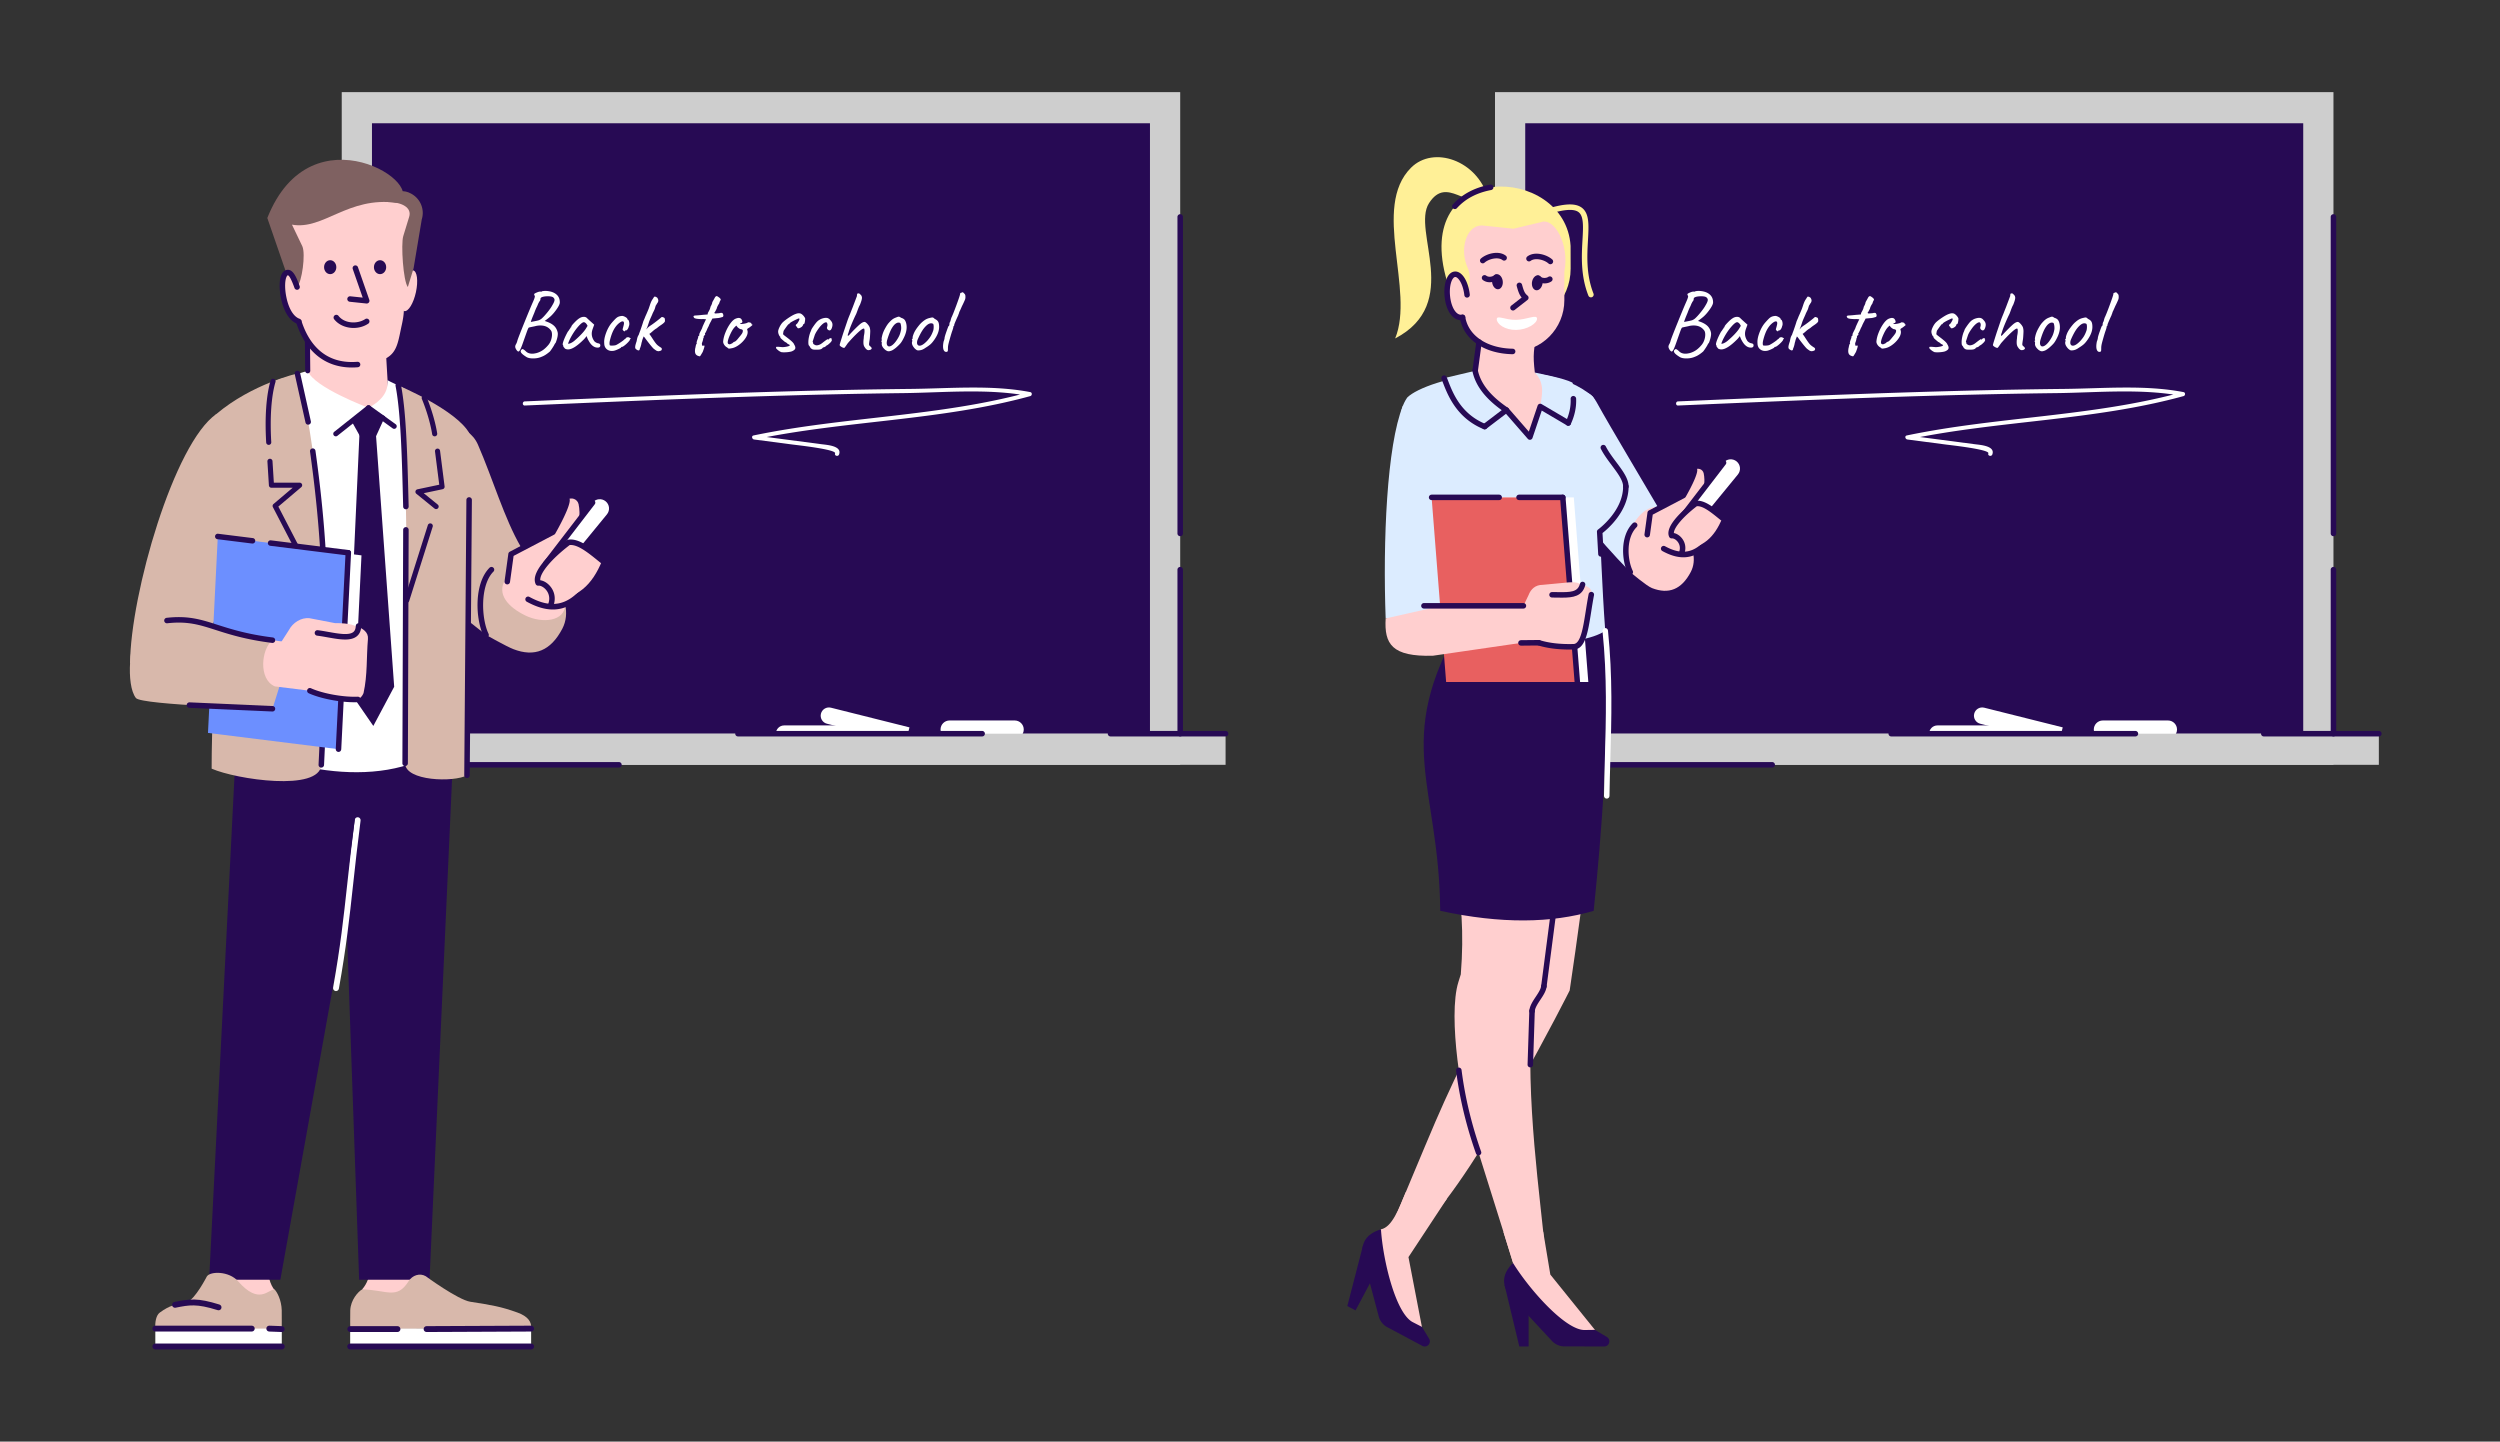 <svg xmlns="http://www.w3.org/2000/svg" xml:space="preserve" width="8671.091" height="5000" style="enable-background:new 0 0 8671.091 5000" id="teachers">
  <rect width="100%" height="100%" fill="#333333" stroke="none"/>
  <path d="M1185.293 319.577h2908.164v2333.147H1185.293z" style="fill:#cecece"></path>
  <path d="M1290.167 427.538h2698.416v2117.225H1290.167z" style="fill:#270a54"></path>
  <path d="M3000.455 2573.428H2719.73c-15.831 0-28.665-12.834-28.665-28.665s12.833-28.664 28.665-28.664h280.724v57.329z" style="fill:#fff"></path>
  <path d="m3140.488 2578.461-272.302-68.249c-15.356-3.849-24.684-19.417-20.835-34.773 3.849-15.355 19.417-24.684 34.773-20.835l272.301 68.249-13.937 55.608zM3519.541 2561.49h-226.06c-17.277 0-31.283-14.006-31.283-31.283s14.006-31.284 31.283-31.284h226.06c17.277 0 31.283 14.007 31.283 31.284s-14.006 31.283-31.283 31.283z" style="fill:#fff"></path>
  <path d="M989.579 2544.763H4250.84v107.962H989.579z" style="fill:#cecece"></path>
  <path d="M4250.844 2554.294h-399.067a9.53 9.53 0 0 1-9.533-9.532 9.53 9.53 0 0 1 9.533-9.532h399.067a9.53 9.53 0 0 1 9.533 9.532 9.53 9.53 0 0 1-9.533 9.532zM3406.509 2554.294h-846.877a9.53 9.53 0 0 1-9.532-9.532 9.53 9.53 0 0 1 9.532-9.532h846.877a9.53 9.53 0 0 1 9.532 9.532 9.53 9.53 0 0 1-9.532 9.532zM2146.75 2662.256h-578.583a9.53 9.53 0 0 1-9.532-9.533 9.53 9.53 0 0 1 9.532-9.532h578.583a9.53 9.53 0 0 1 9.532 9.532 9.53 9.53 0 0 1-9.532 9.533zM4093.457 1859.819a9.53 9.53 0 0 1-9.532-9.532V752.444c0-5.264 4.264-9.532 9.532-9.532s9.532 4.268 9.532 9.532v1097.843a9.53 9.53 0 0 1-9.532 9.532z" style="fill:#270a54"></path>
  <path d="M4093.457 2554.294a9.53 9.53 0 0 1-9.532-9.532v-568.845c0-5.265 4.264-9.533 9.532-9.533s9.532 4.268 9.532 9.533v568.845a9.53 9.53 0 0 1-9.532 9.532z" style="fill:#270a54"></path>
  <path d="M1810.844 1227.092c-3.268-3.156-4.897-6.107-4.897-8.834 0-2.737 1.788-5.157 5.372-7.261 1.042-.633 2.886-.056 5.52 1.731 2.625 1.788 5.204 3.947 7.736 6.47 5.464 5.055 12.623 7.578 21.467 7.578 3.789 0 8.834-.736 15.146-2.207 8.629-2.532 16.263-6.209 22.891-11.05 6.628-4.841 12.986-11.05 19.093-18.627 3.789-5.045 6.628-10.622 8.527-16.728 1.89-6.098 2.839-11.888 2.839-17.361 0-6.73-1.266-11.683-3.789-14.838-8.415-11.357-20.415-17.045-35.988-17.045-6.73 0-13.051.847-18.935 2.522l-18.311 3.789c-.428.214-1.368.475-2.839.791-1.48.316-3.789 4.896-6.944 13.731-3.156 8.844-7.261 20.415-12.316 34.723-4.412 12.837-7.885 21.839-10.417 26.987-2.523 5.167-4.841 7.735-6.945 7.735s-4.626-2.309-7.568-6.944c-2.318-3.789-3.472-7.047-3.472-9.784 0-2.728.94-5.678 2.839-8.834a47.277 47.277 0 0 0 2.681-5.688c.735-1.89 1.527-4.524 2.364-7.885 2.737-8.21 10.678-28.625 23.831-61.244 13.154-32.618 23.412-57.241 30.785-73.867 5.25-11.99 6.833-18.301 4.729-18.935 0-.633-.317-1.583-.94-2.839-.633-1.266-.847-2.215-.633-2.848 0-1.257 2.941-3.156 8.834-5.679s10.203-3.575 12.939-3.156h1.899c2.728 0 4.105-.521 4.105-1.583.419 0 2.365-.205 5.837-.624 3.472-.428 7.205-.428 11.208 0 14.094 1.256 25.041 5.362 32.824 12.306 7.782 6.945 11.571 16.207 11.366 27.778-.214 5.259-3.891 12.995-11.05 23.198-7.149 10.212-14.308 18.581-21.467 25.097-3.36 2.951-7.205 6.051-11.515 9.309-4.319 3.268-7.103 5.325-8.369 6.163l7.894 2.839c10.305 3.789 18.469 8.471 24.464 14.047s10.147 12.996 12.465 22.249c.419 2.113.633 4.003.633 5.688 0 4.626-.791 9.896-2.364 15.779-1.583 5.893-3.314 11.05-5.213 15.472-1.256 1.266-2.318 2.634-3.155 4.105-.838 1.471-1.369 2.42-1.573 2.839-.214.838-2.113 4.049-5.688 9.625s-6.73 10.054-9.467 13.414c-10.528 9.049-19.884 15.043-28.094 17.995-8.834 3.994-18.833 5.995-29.984 5.995-10.314 0-18.106-1.685-23.366-5.045-6.732-4.217-11.731-7.894-14.989-11.049zm44.506-113.17c7.047-1.359 11.944-2.569 14.681-3.621.419-.214 1.731-.894 3.947-2.057 2.207-1.154 4.468-2.886 6.786-5.204 5.046-4.627 11.255-11.525 18.618-20.675 7.363-9.16 12.735-16.896 16.104-23.208 5.25-8.62 7.885-14.941 7.885-18.935 0-2.737-1.154-5.26-3.472-7.578-2.737-3.37-9.262-5.055-19.567-5.055-6.74 0-12.521.633-17.361 1.899-2.951.838-5.102 1.843-6.47 2.998-1.369 1.155-2.058 2.895-2.058 5.204 0 3.156-1.685 6.423-5.045 9.793-.214 1.257-.689 2.477-1.424 3.631s-1.21 1.843-1.415 2.048c0 .633-1.266 3.789-3.789 9.467-3.37 6.526-6.525 13.889-9.467 22.1-8.006 18.935-11.999 29.565-11.999 31.883 2.308-.419 6.99-1.312 14.046-2.69zM1956.046 1204.834c-1.369-1.359-2.048-2.253-2.048-2.681 0-2.309-.53-4.105-1.582-5.362-.429-.419-.633-1.369-.633-2.839 0-3.37 1.629-9.104 4.896-17.212 3.258-8.099 7.522-16.887 12.781-26.354 1.266-1.266 2.895-3.472 4.896-6.628 1.992-3.156 3.314-4.943 3.947-5.371 0-.838.307-1.62.94-2.365.633-.735 1.369-1.107 2.216-1.107v-1.89c0-1.89 3.472-6.469 10.417-13.73s12.623-12.26 17.045-14.997c5.26-3.575 10.622-5.362 16.095-5.362 3.789 0 7.047 1.052 9.784 3.156 1.052 1.266 5.893 5.79 14.522 13.573l11.683 10.417-5.688 15.779c-1.89 5.688-2.839 10.845-2.839 15.472 0 7.996 2.318 15.676 6.945 23.04 1.052 2.318 3.156 4.534 6.312 6.637 3.165 2.104 6.321 3.361 9.477 3.78 4.626.847 6.944 3.165 6.944 6.944 0 4.217-1.899 6.74-5.688 7.578-.837.214-2.104.316-3.789.316-12.418 0-23.151-8.732-32.19-26.195-.847-1.266-1.955-3.575-3.314-6.944-1.378-3.37-2.16-5.688-2.374-6.945-1.257 1.685-2.839 3.677-4.729 5.995-1.899 2.318-3.686 4.319-5.371 5.995-22.938 22.938-41.034 34.406-54.29 34.406-4.217 0-8.006-1.042-11.366-3.156-.635-1.26-1.631-2.573-2.999-3.95zm17.678-12.781c2.206-.419 4.943-1.471 8.201-3.156 3.268-1.685 6.582-3.891 9.951-6.628 18.097-15.574 31.139-29.146 39.135-40.717l6.944-11.366c-2.104-4.422-4.31-7.625-6.628-9.625-2.318-2.002-4.413-3.007-6.312-3.007-4.422 0-11.366 5.529-20.833 16.579s-18.097 24.045-25.879 38.977a112.536 112.536 0 0 0-5.055 10.892c-1.471 3.687-2.42 6.051-2.839 7.103.001 1.059 1.099 1.375 3.315.948zM2122.556 1217.308c-7.792 0-14.206-2.42-19.26-7.261-5.045-4.841-7.578-11.571-7.578-20.201-.837-9.262 1.21-20.731 6.163-34.406 4.943-13.685 11.199-25.153 18.776-34.416 5.26-6.098 9.784-11.041 13.573-14.83 3.789-3.789 7.261-6.311 10.417-7.577 4.422-1.899 9.365-2.839 14.838-2.839 3.789.838 7.522 2.42 11.208 4.729 3.677 2.318 5.52 4.636 5.52 6.944l1.583 1.583c1.266 0 2.411 1.527 3.472 4.58 1.052 3.053 1.573 6.368 1.573 9.942 0 2.951-.521 5.474-1.573 7.578-.847 3.994-2.262 7.466-4.263 10.417-2.001 2.941-3.947 4.413-5.837 4.413-2.318 0-3.472.633-3.472 1.899 0 .837-.428 1.256-1.266 1.256-1.052 0-2.318-.624-3.789-1.89s-2.523-2.737-3.156-4.422c0-.633.419-2.411 1.266-5.362a230.905 230.905 0 0 0 2.523-9.784c.633-2.532.949-4.738.949-6.637 0-4.208-1.582-6.312-4.738-6.312-1.685 0-3.37.428-5.045 1.266-8.424 4.626-15.899 11.99-22.416 22.1-6.525 10.1-11.999 23.989-16.412 41.667-1.061 4.626-1.583 8.313-1.583 11.041 0 2.113.158 3.789.475 5.055.317 1.266.68 2.001 1.108 2.206 1.052.428 3.258.633 6.628.633 7.782 0 13.256-.95 16.412-2.839 6.73-3.575 14.206-8.416 22.417-14.522.837-.633 2.094-1.731 3.789-3.314 1.675-1.573 3.258-2.681 4.729-3.314 1.471-2.309 2.839-3.733 4.105-4.264 1.266-.521 3.258-.792 5.995-.792 2.737.847 4.943 1.955 6.628 3.324 1.685 1.368 1.685 2.476 0 3.313-.624 0-1.052.205-1.256.624-.214.428-.317.745-.317.95.419 1.061-1.266 3.686-5.055 7.894-3.789 4.208-7.997 8.154-12.623 11.832-4.636 3.687-7.792 5.53-9.467 5.53-.847 0-1.583.111-2.215.316-.633.214-.94.735-.94 1.573 0 .847-3.211 2.792-9.635 5.846-6.423 3.054-11.627 4.999-15.621 5.837-2.953.429-5.159.634-6.63.634zM2264.602 1148.179c-1.266 1.052-3.155 2.681-5.678 4.887-2.532 2.215-4.738 3.845-6.628 4.896 1.676 2.951 3.044 4.943 4.096 5.995l5.372 8.21c7.149 11.152 12.418 18.516 15.779 22.09 3.37 3.584 8.527 7.475 15.471 11.683 1.89 1.471 2.728 3.37 2.523 5.679-.838 2.318-1.731 3.742-2.681 4.264-.949.53-3.742 1.322-8.369 2.374-3.156-.214-5.52-.735-7.103-1.583-1.573-.838-4.887-3.156-9.942-6.944-3.37-3.156-8.257-8.788-14.671-16.887-6.423-8.099-12.269-15.834-17.52-23.208-1.061-.418-1.899-1.461-2.532-3.156-3.789 9.058-5.678 14.522-5.678 16.421a65.237 65.237 0 0 0-2.839 11.05c-1.48 6.516-3.053 11.357-4.738 14.513-.419 4.636-2.001 6.944-4.738 6.944-1.471 0-3.36-.735-5.678-2.206-2.104-1.266-3.631-2.523-4.58-3.789-.94-1.266-1.415-2.84-1.415-4.738 0-2.942.521-6.312 1.573-10.101a171.938 171.938 0 0 1 3.472-11.041c.838-5.055 1.741-9.207 2.69-12.474.94-3.258 2.467-6.47 4.571-9.625 1.685-5.055 3.37-9.681 5.055-13.889 5.678-16.207 9.355-27.359 11.05-33.466 2.522-5.464 4.943-11.254 7.261-17.361 2.523-5.25 6.2-13.777 11.041-25.563l3.789-11.05c2.951-9.467 6.004-16.514 9.16-21.15.624-.837 2.523-3.789 5.679-8.834.205-.847 1.052-1.266 2.522-1.266 1.471 0 2.839.27 4.105.791 1.266.521 2.206 1.21 2.839 2.048 1.052-.205 2.262 1.164 3.63 4.105 1.369 2.951 1.946 5.26 1.741 6.945 0 2.318-.847 4.84-2.532 7.578-.624.633-1.471 1.89-2.523 3.789-1.052 1.89-2.318 3.891-3.789 5.995-.633 1.89-1.415 4.524-2.365 7.895-.949 3.37-1.945 5.995-2.998 7.885-.847 1.899-1.945 4.161-3.314 6.786-1.368 2.634-2.262 4.58-2.681 5.846-1.062 2.737-2.849 6.842-5.372 12.307-3.584 8.006-5.79 13.368-6.628 16.104-.428 1.471-1.583 4.999-3.472 10.575s-4.003 10.677-6.312 15.304c.838-1.052 1.573-1.833 2.206-2.364a8.196 8.196 0 0 0 1.583-1.741c.205-.838 1.415-2.094 3.631-3.789 2.206-1.676 3.732-2.942 4.57-3.78 5.893-3.584 13.526-9.001 22.891-16.263 9.355-7.261 14.885-11.729 16.57-13.415 1.266-1.266 2.523-1.89 3.789-1.89 1.052 0 2.206.317 3.472.94 2.522.633 4.208 1.639 5.055 2.998.838 1.377 1.257 3.947 1.257 7.736.633 2.318-.214 4.738-2.523 7.261-2.318 2.523-5.995 5.474-11.05 8.844-5.474 3.575-10.212 7.149-14.206 10.733-5.677 3.362-10.314 6.733-13.888 10.102zM2414.374 1230.089c-2.634-2.839-3.947-7.103-3.947-12.781 0-1.471.214-4.105.633-7.894a68.168 68.168 0 0 0 1.899-8.834c1.042-4.626 2.094-7.364 3.156-8.21.205-.205.419-.633.624-1.266.214-.624 0-1.154-.624-1.573 0-2.737.94-6.526 2.839-11.366a38.46 38.46 0 0 1 1.573-4.422c.633-1.471 1.052-2.411 1.266-2.839-.428-.419-.633-1.052-.633-1.89 0-1.052.577-2.104 1.741-3.156 1.154-1.052 1.992-2.001 2.522-2.849.521-.837.475-1.675-.158-2.522-.428-1.052 1.583-5.781 5.995-14.206 2.737-5.464 4.208-8.518 4.422-9.151-.214-.633 1.313-4.524 4.58-11.683 3.258-7.149 5.837-12.521 7.727-16.095 1.899-1.052 1.154-1.788-2.207-2.216-3.37-.419-7.475-.521-12.306-.307-6.945-.214-12.316-.577-16.105-1.108-3.789-.521-6.842-1.424-9.15-2.681-1.899-2.318-2.839-4.105-2.839-5.372 0-2.104 2.523-3.258 7.578-3.472 5.464-.205 13.889-.949 25.246-2.206l16.104-1.266.94-5.362c2.951-5.055 5.055-9.002 6.321-11.841 1.257-2.839 2.207-6.042 2.839-9.625.633-.838 1.731-2.941 3.314-6.312 1.573-3.37 2.569-6.628 2.998-9.793a497.737 497.737 0 0 0 6.47-11.515c2.001-3.677 3.202-5.846 3.63-6.47 2.318-1.899 3.891-2.849 4.738-2.849 1.257 0 3.361 1.061 6.312 3.165 5.26 3.575 7.894 6.628 7.894 9.151 0 1.266-.633 2.522-1.899 3.789-.838 1.685-2.104 5.045-3.789 10.1-1.471 1.89-3.054 4.468-4.729 7.736-1.694 3.258-2.849 6.368-3.472 9.309-1.694 3.584-3.314 6.786-4.897 9.625s-2.681 4.264-3.314 4.264c.205 1.266.633 2.104 1.266 2.522.624.428 1.676.633 3.156.633 1.052 0 2.365-.103 3.947-.316 1.573-.205 3.519-.317 5.836-.317 2.104-.205 3.947-.521 5.521-.94 1.583-.419 3.109-.633 4.58-.633 1.052 0 2.309.316 3.789.949 2.104 2.737 3.156 5.576 3.156 8.518 0 2.318-.95 4.003-2.839 5.055-1.061.205-3.37.838-6.944 1.89-3.584 1.052-7.475 1.685-11.683 1.899l-16.729 1.573-5.371 10.733c-1.471 2.522-2.737 4.943-3.78 7.261-1.061 2.318-1.796 3.687-2.215 4.105 0 1.052-.838 3.156-2.523 6.312s-2.951 5.678-3.789 7.577a69.753 69.753 0 0 1-3.789 8.676 557.647 557.647 0 0 0-2.839 5.529c-.633 0-1.005.158-1.108.475-.103.307-.158.782-.158 1.415l.633 2.522c0 1.062-.53 2.113-1.573 3.156-.847.428-1.638 1.164-2.374 2.215-.735 1.052-1.21 1.788-1.415 2.207.419.428.624.95.624 1.583 0 1.471-.735 3.37-2.206 5.679 0 3.584-1.471 8.946-4.422 16.104.214 3.779.419 6.209.633 7.251.205 1.061.735 1.48 1.582 1.266h1.257l4.105-.316c2.951-1.257 1.369 6.106-4.729 22.1l-5.055 8.518c-.214.419-.95 1.629-2.207 3.63-1.266 2.001-2.318 2.998-3.155 2.998-5.687-1.051-9.839-2.997-12.474-5.836zM2529.117 1209.097c-1.257 0-2.318-.261-3.156-.791-.847-.521-2.001-1.518-3.473-2.998-4.626-2.309-8.257-5.623-10.891-9.942-2.635-4.31-3.733-8.154-3.314-11.524.837-9.672 3.63-20.303 8.369-31.874 4.729-11.571 10.361-21.783 16.886-30.626 6.517-8.834 12.837-14.308 18.935-16.412 3.789-1.471 6.945-2.207 9.477-2.207 5.045 0 8.62 2.104 10.733 6.312 1.471 2.951 2.207 5.157 2.207 6.628 0 2.522-1.471 4.208-4.422 5.055-.633 0-1.369.307-2.207.94-.847.633-1.266 1.266-1.266 1.899.214.214 1.154.317 2.839.317 3.584 0 7.997-.531 13.266-1.583 5.25-1.052 8.62-2.207 10.1-3.473 1.257-.633 2.309-.949 3.156-.949l4.422.633c3.575 1.062 5.362 2.318 5.362 3.789 0 .847.316 1.629.95 2.364.633.745 1.368 1.108 2.206 1.108 1.266.214 1.108 1.052-.475 2.523-1.573 1.48-4.571 3.9-8.993 7.261-1.061.633-2.579 1.583-4.58 2.839-2.001 1.266-3.156 2.318-3.472 3.165-.316.838-.261 2.001.158 3.472.838 1.89 1.266 4.208 1.266 6.944 0 6.945-2.998 14.625-9.002 23.04-5.995 8.415-13.47 15.779-22.407 22.1-8.946 6.312-17.52 9.998-25.73 11.041-3.155.633-5.473.949-6.944.949zm11.05-18.618c2.737-2.737 4.943-4.422 6.628-5.055 1.471 0 3.472-1.108 5.995-3.314 2.532-2.206 6.423-6.674 11.683-13.414 3.994-4.627 6.991-8.527 8.992-11.683 2.002-3.156 3.007-6.2 3.007-9.151 0-1.266-.111-2.216-.316-2.839-.214-.633-.903-1.21-2.057-1.741a95.933 95.933 0 0 0-3.314-1.424c-1.89 0-3.631-.465-5.204-1.415-1.583-.949-3.845-2.579-6.787-4.896l-5.055-6.312-5.362 5.371c-5.055 5.046-10.212 13.312-15.472 24.771-5.26 11.478-8.21 20.368-8.834 26.68-.214 2.951.26 4.999 1.415 6.153 1.155 1.164 2.896 1.843 5.213 2.048 1.257.001 4.413-1.256 9.468-3.779zM2698.941 1214.934c-3.583-2.839-5.995-5.306-7.261-7.41v-2.215c0-1.052.316-1.731.949-2.048.624-.316 1.778-.475 3.473-.475 3.574 0 9.253.428 17.044 1.266 4.627 0 9.886-.577 15.779-1.741 5.893-1.154 9.16-2.467 9.784-3.947.633 0 .95-.103.95-.317 0-.419-.838-1.471-2.523-3.156-.428 0-1.368-.363-2.839-1.098-1.48-.736-2.42-1.108-2.839-1.108 0-.838-.95-1.946-2.849-3.314-1.89-1.369-3.994-2.579-6.312-3.63-6.107-5.055-10.417-8.788-12.939-11.208-2.523-2.421-3.472-4.152-2.839-5.204v-1.583c-1.48 0-3.109-2.048-4.896-6.153-1.787-4.105-2.681-7.94-2.681-11.524 0-3.789 1.629-9.048 4.887-15.779 3.268-6.74 7-12.204 11.208-16.421 5.893-5.464 13.517-11.255 22.891-17.361 9.355-6.098 16.775-9.989 22.249-11.673 3.575-1.471 7.159-2.216 10.733-2.216 3.37 0 6.209.745 8.527 2.216 2.728 1.685 5.409 4.105 8.043 7.261s4.366 5.995 5.213 8.518c0 4.636-.475 9.104-1.424 13.414-.94 4.319-2.364 6.47-4.254 6.47-.214 0-.531.112-.95.316-.428.214-.633.745-.633 1.583 0 .847-.428 1.946-1.266 3.314-.838 1.369-2.001 2.681-3.472 3.947-4.626 3.37-8.416 5.045-11.357 5.045-2.318 0-3.789-1.154-4.422-3.472-.428-.419-.847-1.043-1.266-1.89-.419-.838-.94-1.266-1.573-1.266-.214 0-.586-.363-1.108-1.099-.53-.735-.791-1.741-.791-3.007 0-.624.261-1.303.791-2.048.521-.735.894-1.21 1.108-1.424 1.257 0 3.361-2.467 6.312-7.41 2.942-4.943 4.422-8.257 4.422-9.951 0-1.257-.158-1.992-.475-2.206-.316-.205-1.322-.316-2.997-.316-16.421 7.373-26.624 12.939-30.627 16.728-.624 1.266-1.098 2.113-1.415 2.532-.316.419-.903.624-1.741.624 0-1.89-5.576 5.269-16.728 21.467-.419.428-.894 1.685-1.415 3.789-.531 2.104-.791 3.9-.791 5.371-.429 1.685-.633 2.634-.633 2.839 0 .838.363 1.685 1.108 2.523.735.847 1.731 1.741 2.998 2.681a116.57 116.57 0 0 1 3.789 2.997c10.938 8.211 18.571 14.364 22.881 18.469s6.889 7.531 7.736 10.258c2.728 4.217 4.105 8.006 4.105 11.366 0 2.523-.95 4.738-2.839 6.628-1.899 1.899-4.738 3.686-8.527 5.371-2.318 1.052-6.209 1.936-11.683 2.681a120.818 120.818 0 0 1-16.095 1.098c-2.951 0-6.106-.205-9.467-.624-3.792-1.47-7.478-3.629-11.053-6.478zM2818.571 1211.778c-2.104-.735-4.524-2.364-7.261-4.887-2.104-4.208-4.208-7.364-6.312-9.467-.838-2.318-1.257-5.79-1.257-10.417 0-5.259.624-10.994 1.89-17.212 1.266-6.2 2.941-12.037 5.055-17.52a44.156 44.156 0 0 0 2.048-4.729c.521-1.471.894-2.42 1.108-2.839 0-1.471 2.681-6.051 8.043-13.731 5.371-7.68 9.635-12.995 12.791-15.946 1.471-1.685 3.732-3.472 6.786-5.362 3.044-1.899 5.725-3.268 8.052-4.105 5.883-2.104 11.041-3.156 15.462-3.156 6.097 0 11.254 2.839 15.472 8.518 4.626 4.636 6.944 9.793 6.944 15.471 0 2.104-.316 4.422-.95 6.945-2.104 8.415-5.157 12.623-9.151 12.623-2.746 0-5.371-1.573-7.894-4.729-.848-2.104-1.266-3.472-1.266-4.105 0-.633.418-2.42 1.266-5.372.418-2.094.633-3.574.633-4.412 0-2.532-.428-4.738-1.266-6.628-.847-1.899-2.001-2.849-3.472-2.849-4.841 0-11.162 4.217-18.944 12.632-2.737 2.951-6.256 7.578-10.575 13.889-4.31 6.312-7.521 11.99-9.625 17.044-2.104 6.312-3.789 11.469-5.045 15.462-1.266 4.003-2.113 6.525-2.532 7.578 0 .428.26 1.164.791 2.215.521 1.052.791 1.89.791 2.523 0 1.471.317 2.634.95 3.472.624.838 1.778 1.685 3.472 2.522 2.309 1.685 5.045 2.523 8.201 2.523 3.37 0 7.261-1.042 11.683-3.156 2.728-1.257 6.628-3.994 11.683-8.201l7.568-5.688a98.884 98.884 0 0 1 3.947-2.681c1.154-.736 2.058-1.266 2.69-1.573.624-.317.94-.27.94.158 0 .838.316 1.257.949 1.257s1.369-.419 2.207-1.257c1.899-2.532 4.31-3.789 7.261-3.789 1.685 0 2.532.307 2.532.94l-.317 1.583c0 1.052.521 2.104 1.574 3.156 0 .847-.261 1.946-.792 3.314-.521 1.368-1.21 2.476-2.048 3.314-1.266 1.899-3.426 4.161-6.47 6.786-3.054 2.635-5.111 4.375-6.153 5.213h-.316c-1.062 0-2.532.94-4.422 2.839-3.156 2.951-5.893 4.422-8.21 4.422-.838.419-1.788.894-2.839 1.415-1.052.531-1.573 1.108-1.573 1.741-2.113 2.104-4.636 3.519-7.578 4.254-2.951.745-7.475 1.108-13.572 1.108-6.526.002-10.845-.361-12.949-1.106zM3012.077 1214.469c-1.48 0-2.895-.373-4.264-1.108-1.368-.735-3.109-2.16-5.213-4.264a321.935 321.935 0 0 1-3.314-4.58 23.174 23.174 0 0 1-3.472-7.251c-.735-2.635-1.099-5.948-1.099-9.951 0-2.942.103-5.465.316-7.568.205-2.104.419-3.789.624-5.055l.633-9.151c1.471-6.526 2.216-12.316 2.216-17.361 0-5.688-.745-8.527-2.216-8.527-3.156-.633-10.1 4.059-20.833 14.047-10.733 9.998-22.407 22.258-35.039 36.78l-5.678 8.201c-.429.633-1.48 2.104-3.156 4.422-1.685 2.317-2.839 3.472-3.472 3.472-2.318.214-5.474-.894-9.477-3.313-3.994-2.42-6.097-4.58-6.311-6.47 0-1.267 1.629-7.103 4.896-17.52 3.258-10.417 5.836-18.572 7.735-24.464l13.889-41.034c1.676-5.259 4.729-13.153 9.151-23.682l5.995-15.462 3.789-9.477 14.522-38.502v-1.266c0-3.575.735-6.107 2.206-7.578l4.422-.316c0-.419.838.056 2.523 1.424 1.685 1.368 3.314 2.951 4.896 4.729 1.583 1.796 2.364 3.211 2.364 4.263.633 1.48.95 3.156.95 5.055 0 4.84-2.42 13.153-7.261 24.938-1.89 2.737-4.729 9.365-8.518 19.884-2.113 5.893-3.687 9.998-4.738 12.306-2.523 4.636-6.898 14.159-13.098 28.569-6.209 14.42-10.575 26.251-13.107 35.514-1.685 4.002-2.523 6.944-2.523 8.834 0 1.061.316 1.583.95 1.583 1.471 0 3.789-2.001 6.944-5.995 13.256-14.104 23.877-24.725 31.883-31.883 7.997-7.149 14.41-10.52 19.251-10.101 2.532.633 5.632 2.998 9.318 7.103 3.677 4.096 6.256 8.043 7.727 11.832 1.266 4.636 1.899 8.946 1.899 12.949 0 3.575-.316 10.101-.949 19.568l-.633 7.261c-1.685 10.528-2.523 16.626-2.523 18.311 0 1.89.261 3.258.792 4.096.521.847 1.629 2.011 3.314 3.472 3.36 2.737 5.045 5.055 5.045 6.945 0 1.694-1.471 3.37-4.413 5.055-2.735.847-5.053 1.266-6.943 1.266zM3078.199 1217.783c-1.573-.521-3.835-1.741-6.787-3.63-9.048-7.364-13.47-14.625-13.256-21.783.205-.633.316-1.583.316-2.839 0-1.266-.112-2.262-.316-2.998-.214-.735-.316-1.21-.316-1.424-.838-.633-1.313-1.108-1.415-1.424-.112-.307 0-.68.307-1.099.316-.419.577-.837.792-1.266.837-.205 1.266-.633 1.266-1.257 0-.633-.214-1.368-.633-2.215-.633-1.685-.27-5.521 1.108-11.525 1.368-5.995 3.202-11.617 5.52-16.886 1.685-3.994 4.366-9.151 8.052-15.462 3.677-6.312 7.103-11.152 10.259-14.522 4.422-5.055 8.471-8.946 12.148-11.683 3.687-2.728 7.941-4.943 12.791-6.628 4.413-1.89 7.466-2.839 9.151-2.839 2.104 0 4.738 1.266 7.894 3.789 5.045 1.471 8.89 3.528 11.524 6.153 2.625 2.634 4.673 6.684 6.153 12.158 1.257 4.412 1.89 9.365 1.89 14.829 0 11.794-3.687 24.734-11.05 38.828-3.789 7.578-7.466 13.415-11.04 17.52-3.584 4.105-8.527 8.89-14.839 14.364-4.422 3.584-8.267 6.312-11.524 8.211-3.268 1.89-7.205 3.258-11.832 4.105-2.532.202-4.58.044-6.163-.477zm41.509-54.933c2.318-5.362 4.208-12.037 5.688-20.042.205-.837.316-2.522.316-5.045 0-4.208-.428-8.211-1.266-12-.847-3.789-1.89-5.781-3.156-5.995-1.685-.633-3.268-.95-4.738-.95-4.841 0-9.998 2.839-15.462 8.527-5.055 5.893-9.421 12.995-13.107 21.308-3.677 8.313-7.308 18.46-10.882 30.459-1.062 4.208-1.583 7.577-1.583 10.1 0 3.789.735 6.786 2.206 8.992 1.471 2.216 3.584 3.314 6.321 3.314 3.36 0 7.261-1.731 11.674-5.204 4.422-3.472 9.048-8.685 13.889-15.63 4.421-6.514 7.782-12.462 10.1-17.834zM3179.686 1214.152c-1.471-.838-3.574-2.421-6.312-4.738-6.944-7.364-10.417-14.094-10.417-20.201 0-1.471.103-2.523.316-3.156.633-1.471.894-2.951.792-4.422-.112-1.471-.158-2.42-.158-2.839-.847-.837-1.266-1.424-1.266-1.741s.205-.624.633-.94c.419-.316.735-.679.95-1.107 1.257 0 1.675-1.154 1.257-3.472-.419-1.685.418-5.418 2.532-11.208 2.095-5.781 4.729-11.096 7.885-15.937 2.318-3.789 5.734-8.527 10.258-14.206 4.524-5.688 8.574-9.998 12.158-12.94 5.045-4.421 9.57-7.68 13.573-9.793 3.993-2.094 8.415-3.677 13.256-4.729 4.208-1.052 7.047-1.583 8.527-1.583 1.471 0 2.784.373 3.947 1.108 1.154.735 2.681 2.048 4.571 3.947 5.688 2.523 9.625 5.734 11.841 9.626 2.206 3.9 3.314 9.942 3.314 18.152 0 13.675-5.576 28.514-16.728 44.506-4.85 6.945-9.365 12.26-13.573 15.937-4.217 3.687-9.793 7.633-16.738 11.841-4.412 3.156-8.471 5.418-12.148 6.787-3.687 1.368-7.848 2.16-12.474 2.364-2.524.001-4.525-.418-5.996-1.256zm48.453-48.295c3.053-5.055 5.948-11.469 8.685-19.26 1.052-3.575 1.573-7.894 1.573-12.939 0-6.312-.838-9.886-2.522-10.733-2.104-1.052-4.208-1.583-6.312-1.583-4.636 0-9.467 2.113-14.522 6.321-6.106 5.26-11.58 11.729-16.412 19.409-4.85 7.68-9.784 17.203-14.838 28.569-2.104 4.422-3.156 8.732-3.156 12.939 0 3.156.792 5.679 2.365 7.578 1.582 1.89 3.732 2.839 6.47 2.839 6.944 0 15.788-5.679 26.521-17.045 5.045-5.679 9.095-11.05 12.148-16.095zM3281.647 1220.464c-3.37 0-5.995-1.686-7.895-5.055-1.89-3.36-2.839-7.997-2.839-13.889 0-4.831.633-10.417 1.89-16.728 2.318-6.097 3.472-10.519 3.472-13.256.633-3.994 2.792-11.208 6.479-21.625 3.677-10.417 6.042-16.672 7.103-18.776.837 0 1.573-.689 2.206-2.057s.95-2.886.95-4.58c0-1.89.363-3.835 1.098-5.837.736-1.992 1.527-3.416 2.374-4.263 0-.624.26-1.778.782-3.472.531-1.676.792-2.839.792-3.473 0-.419.26-1.201.791-2.364.521-1.154.792-2.048.792-2.681 3.36-6.525 9.253-21.197 17.678-44.041 8.415-22.826 12.623-35.505 12.623-38.037 0-3.361 1.685-5.046 5.055-5.046 1.042-1.052 2.728-1.583 5.045-1.583l5.055 5.055c1.471 1.471 2.411 2.998 2.839 4.571.419 1.582.633 3.947.633 7.103 0 3.165-.428 5.902-1.266 8.21-.847 2.318-2.951 7.056-6.312 14.206-.633 1.471-1.48 3.211-2.523 5.213-1.061 2.001-2.215 4.469-3.472 7.41-.428 1.062-2.113 4.85-5.055 11.366-2.104 4.217-3.156 6.628-3.156 7.261s-.428 1.945-1.266 3.947-1.573 4.05-2.206 6.153c-1.685 3.37-4.375 9.309-8.053 17.836-3.686 8.527-5.52 13.209-5.52 14.047 0 2.318-.531 4.003-1.583 5.055-.633 0-1.052.465-1.257 1.415-.214.95-.316 1.638-.316 2.057 0 2.104-1.685 7.68-5.055 16.729l-2.839 9.151c-4.003 13.684-6.786 23.672-8.369 29.994-1.573 6.312-2.365 11.673-2.365 16.095 0 5.26-.158 8.63-.475 10.101s-1.21 2.634-2.681 3.472c-.631.204-1.683.316-3.154.316zM1820.248 1406.521c292.405-12.627 584.823-25.252 877.381-33.798 144.771-4.229 289.572-7.46 434.395-9.2 142.808-1.715 296.855-16.892 437.772 10.322v-13.788c-312.354 85.765-639.904 84.34-956.063 150.286-8.619 1.798-5.39 13.087 1.9 14.043l135.032 17.708c14.609 1.916 150.823 16.801 145.783 30.398-3.203 8.64 10.611 12.369 13.788 3.801 11.115-29.983-42.225-33.106-60.547-35.513-78.017-10.245-156.037-20.462-234.055-30.694l1.901 14.043c316.146-65.943 643.69-64.516 956.063-150.286 6.472-1.777 7.145-12.408 0-13.788-133.756-25.832-277.718-12.6-413.233-11.157-147.976 1.576-295.932 4.747-443.854 8.978-298.857 8.549-597.567 21.445-896.262 34.344-9.167.398-9.217 14.698-.001 14.301z" style="fill:#fff"></path>
  <path d="M1685.928 2202.268s69.919 39.693 94.854 49.315c72.948 28.151 129.208 6.268 169.677-71.07 13.446-25.695 16.112-55.701 9.697-83.984l-28.762-126.817-124.783-72.6c-81.65-44.393-221.185 198.541-120.683 305.156z" style="fill:#d8b8ab"></path>
  <path d="M1352.309 1905.455c46.022 60.588 159.961 160.761 333.619 296.813-60.553-93.452 18.761-315.653 120.683-305.156-57.728-99.515-96.599-234.83-148.913-354.871-33.673-77.267-139.732-86.53-187.189-16.875l-102.628 144.68c-31.333 44.17-48.328 192.285-15.572 235.409z" style="fill:#d8b8ab"></path>
  <path d="M1685.936 2211.802a9.526 9.526 0 0 1-8.583-5.371c-28.178-58.079-34.332-182.331 20.591-237.253a9.528 9.528 0 0 1 13.479 0 9.528 9.528 0 0 1 0 13.479c-46.657 46.657-42.43 162.866-16.924 215.452 2.299 4.738.326 10.44-4.412 12.74a9.534 9.534 0 0 1-4.151.953z" style="fill:#270a54"></path>
  <path d="M1960.156 2096.529c0 58.914-79.169 67.112-138.37 38.082-59.2-29.031-100.801-73.94-68.611-125.924 21.895-35.357 81.177-44.138 140.377-15.107 59.2 29.03 66.604 59.753 66.604 102.949z" style="fill:#ffcfcf"></path>
  <path d="M1849.383 2088.151c62.996 21.412 115.788 21.069 153.576-11.25l22.921-109.802-76.857-77.241 27.413-14.094 11.908-13.927c21.284-24.953 25.599-81.095 18.48-113.122-4.052-18.088-25.496-25.875-40.21-14.602-1.196 21.617-4.872 46.021-20.989 54.901-4.283 2.359-7.899 5.757-9.686 10.309l-18.29 46.593-145.037 76.065-13.146 95.434 89.917 70.736z" style="fill:#ffcfcf"></path>
  <path d="M1759.477 2026.949a9.86 9.86 0 0 1-1.313-.088c-5.213-.717-8.862-5.53-8.136-10.743l13.144-95.436a9.53 9.53 0 0 1 5.008-7.145l142.558-74.761c23.943-42.309 47.55-92.02 46.387-103.721-.521-5.241 3.305-9.909 8.546-10.431 5.213-.517 9.905 3.31 10.426 8.541 2.374 23.901-41.378 102.05-50.166 117.47a9.553 9.553 0 0 1-3.854 3.724l-140.696 73.783-12.474 90.572c-.652 4.776-4.738 8.235-9.43 8.235zM1917.684 2114.006c-28.011 0-58.033-9.039-90.642-27.015-4.617-2.542-6.292-8.341-3.751-12.954 2.542-4.612 8.359-6.274 12.949-3.747 75.542 41.639 133.035 30.431 186.413-36.287 3.304-4.105 9.29-4.78 13.405-1.489 4.105 3.286 4.775 9.286 1.489 13.396-36.437 45.545-75.637 68.096-119.863 68.096z" style="fill:#270a54"></path>
  <path d="M1891.604 1993.822c13.747 11.265 34.022 9.253 45.287-4.493l168.244-205.304c11.265-13.747 9.253-34.022-4.493-45.287-13.747-11.265-34.022-9.253-45.287 4.493l-168.244 205.304c-11.265 13.746-9.253 34.022 4.493 45.287z" style="fill:#fff"></path>
  <path d="M1892.661 1964.467a9.495 9.495 0 0 1-5.799-1.974c-4.17-3.207-4.962-9.192-1.75-13.368l162.684-211.706c3.211-4.17 9.197-4.961 13.368-1.75 4.17 3.207 4.961 9.193 1.75 13.368l-162.684 211.705a9.526 9.526 0 0 1-7.569 3.725z" style="fill:#270a54"></path>
  <path d="M1914.46 2081.047c-6.481-31.516-12.332-65.718-47.879-59.16-15.226-32.956 48.161-97.003 105.613-140.573 33.406-5.406 73.604 28.154 116.391 62.961-34.558 85.137-85.626 132.625-174.125 136.772z" style="fill:#ffcfcf"></path>
  <path d="M1908.775 2111.46a9.502 9.502 0 0 1-3.835-.814c-4.822-2.123-7-7.75-4.878-12.567 10.584-24.022 1.806-41.621-4.375-49.97-8.545-11.548-20.936-17.576-27.982-16.757-4.208.466-8.053-1.722-9.784-5.469-22.174-48.016 77.451-128.608 108.515-152.165a9.632 9.632 0 0 1 4.236-1.815c36.798-5.967 77.563 27.229 120.737 62.375l3.193 2.602a9.529 9.529 0 0 1 1.377 13.41c-3.305 4.082-9.309 4.71-13.405 1.382l-3.202-2.606c-38.726-31.525-75.319-61.291-103.423-58.628-63.375 48.444-104.316 97.814-102.101 122.102 13.117 1.801 27.229 10.803 37.162 24.231 14.699 19.865 17.073 45.019 6.498 68.999a9.547 9.547 0 0 1-8.733 5.69z" style="fill:#270a54"></path>
  <path d="M1255.864 4472.274c35.722-40.177 31.409-99.552 31.409-171.085l172.3-28.857v149.303c-53.407 116.738-132.395 124.615-203.709 50.639zM953.761 4475.949c-35.722-40.178-28.945-137.234-23.056-193.914H764.37c0 59.994-4.385 93.355-20.381 135.063 75.681 61.036 144.679 117.268 209.772 58.851z" style="fill:#ffcfcf"></path>
  <path d="M826.459 2430.765 725.382 4438.696h246.986l228.587-1272.874 44.691 1272.874h244.148l88.726-1972.482z" style="fill:#270a54"></path>
  <path d="M1165.396 3437.477c-.596 0-1.192-.057-1.806-.163-5.539-.991-9.225-6.284-8.239-11.823 25.414-142.134 36.436-243.234 49.198-360.3 7.289-66.895 14.838-136.064 25.897-221.819.727-5.571 5.855-9.584 11.413-8.802 5.585.722 9.523 5.827 8.806 11.408-11.041 85.56-18.571 154.627-25.86 221.424-12.8 117.438-23.859 218.854-49.384 361.673-.884 4.934-5.185 8.402-10.025 8.402z" style="fill:#fff"></path>
  <path d="M1842.199 4608.174c2.623-22.805-11.075-42.609-47.418-55.701-58.143-20.943-90.093-25.924-163.215-37.365-43.295-6.775-154.65-88.48-154.65-88.48l-.459-.27c-20.539-11.906-46.285-3.227-59.38 17.609-40.954 65.157-75.204 29.624-161.211 28.308-13.959 7.921-39.522 36.47-41.03 72.396-.683 16.271 0 65.15 0 65.15l627.363-1.647z" style="fill:#d8b8ab"></path>
  <path d="M1214.531 4608.174h627.668v62.06h-627.668z" style="fill:#fff"></path>
  <path d="M1842.197 4680.424h-627.668c-5.632 0-10.193-4.563-10.193-10.189s4.562-10.189 10.193-10.189h627.668c5.632 0 10.193 4.563 10.193 10.189s-4.561 10.189-10.193 10.189z" style="fill:#270a54"></path>
  <path d="M538.736 4608.174c-1.605-22.805 2.84-46.512 15.596-55.701 36.343-26.182 50.335-25.924 95.09-37.365 26.499-6.775 68.415-88.48 68.415-88.48.093-.09.203-.162.281-.27 12.57-17.244 76.104-18.102 107.566 17.609 73.625 83.563 104.148 28.308 126.377 28.308 8.543 7.921 24.189 36.47 25.112 72.396.418 16.271 0 65.15 0 65.15l-438.437-1.647z" style="fill:#d8b8ab"></path>
  <path d="M538.737 4608.174H977.36v62.06H538.737z" style="fill:#fff"></path>
  <path d="M977.363 4680.424H538.732c-5.632 0-10.193-4.563-10.193-10.189s4.562-10.189 10.193-10.189h438.631c5.632 0 10.193 4.563 10.193 10.189s-4.561 10.189-10.193 10.189zM758.052 4544.623c-1.005 0-2.02-.148-3.035-.465-73.522-22.905-97.764-18.074-146.04-8.462-5.529 1.107-10.892-2.485-11.99-8.001-1.099-5.521 2.485-10.887 8.006-11.986 53.806-10.719 80.765-14.475 156.093 8.993 5.371 1.671 8.369 7.387 6.693 12.758-1.358 4.366-5.38 7.163-9.727 7.163zM1378.683 4620.008h-163.848c-5.632 0-10.193-4.562-10.193-10.189s4.562-10.188 10.193-10.188h163.848c5.632 0 10.193 4.561 10.193 10.188 0 5.627-4.561 10.189-10.193 10.189zM1479.527 4620.008c-5.604 0-10.166-4.529-10.193-10.143-.019-5.627 4.524-10.212 10.147-10.234l362.669-1.644c5.585.126 10.212 4.51 10.24 10.142.019 5.628-4.515 10.213-10.147 10.235l-362.669 1.644h-.047zM873.27 4618.364H538.732c-5.632 0-10.193-4.562-10.193-10.188s4.562-10.188 10.193-10.188H873.27c5.632 0 10.193 4.562 10.193 10.188s-4.562 10.188-10.193 10.188zM977.186 4620.008c-.13 0-.261 0-.4-.005l-43.203-1.644c-5.623-.213-10.007-4.947-9.793-10.57.223-5.622 4.673-9.918 10.575-9.797l43.203 1.643c5.623.215 10.007 4.947 9.793 10.57-.215 5.492-4.729 9.803-10.175 9.803z" style="fill:#270a54"></path>
  <path d="M761.542 1481.461c105.248 401.551 46.246 790.85 46.246 1081.089 184.887 114.733 568.297 189.711 760.804 0l-22.374-1074.329c-58.477-98.311-190.021-142.139-190.021-142.139l-271.967-49.27c.001 0-206.141 27.723-322.688 184.649z" style="fill:#fff"></path>
  <path d="m1333.723 1140.282 13.747 233.266c-.837 72.5-279.707 57.579-279.977-70.168l-1.835-179.356 268.065 16.258z" style="fill:#ffcfcf"></path>
  <path d="m1301.879 1478.597 65.309 903.388-72.338 135.888-88.286-128.077 40.706-895.823z" style="fill:#270a54"></path>
  <path d="M961.313 1318.652c17.455 47.884 115.519 144.007 203.43 185.979l72.651-60.65 40.937-23.699 26.934 8.014 61.923 50.301c37.183-30.719 49.179-74.766 55.622-113.801-18.134-21.093-54.772-32.532-78.574-46.137 3.346 41.712-22.399 72.343-65.904 95.772 0 0-191.424-71.453-211.015-128.394l-106.004 32.615z" style="fill:#fff"></path>
  <path d="m1278.332 1414.432 57.448 29.57-31.226 68.416h-56.242l-29.546-52.887z" style="fill:#270a54"></path>
  <path d="M1164.753 1513.469a8.845 8.845 0 0 1-6.935-3.342c-3.035-3.821-2.393-9.383 1.434-12.418l113.588-90.2c3.816-3.04 9.383-2.383 12.418 1.424 3.035 3.821 2.393 9.383-1.434 12.418l-113.588 90.2a8.792 8.792 0 0 1-5.483 1.918z" style="fill:#270a54"></path>
  <path d="M1367.177 1487.437a8.802 8.802 0 0 1-5.167-1.676l-88.854-64.167c-3.957-2.858-4.85-8.383-1.992-12.339 2.858-3.957 8.378-4.859 12.344-1.988l88.854 64.167c3.956 2.858 4.85 8.383 1.992 12.339a8.832 8.832 0 0 1-7.177 3.664zM1067.315 1294.875c-4.84 0-8.788-3.9-8.834-8.75l-1.676-171.597c-.056-4.883 3.863-8.881 8.75-8.928h.084c4.84 0 8.788 3.9 8.834 8.751l1.676 171.597c.056 4.882-3.863 8.881-8.75 8.927h-.084z" style="fill:#270a54"></path>
  <path d="M1031.554 1295.4s-157.004 35.638-281.24 140.735c-43.402 36.715-33.696 171.311-25.243 233.665 46.969 346.473 8.978 700.58 8.978 996.237 85.082 37.407 374.763 80.78 380.373-13.189 0 0 52.872-869.747-82.868-1357.448zM1381.312 1336.792c47.226 250.986 23.872 1310.542 23.872 1310.671 0 61.871 169.089 66.684 214.554 41.59l9.019-1184.772c-43.759-82.041-247.445-167.489-247.445-167.489z" style="fill:#d8b8ab"></path>
  <path d="M932.075 1543.085a8.838 8.838 0 0 1-8.816-8.317c-5.194-87.533.224-163.769 15.248-214.656 1.387-4.678 6.284-7.345 10.985-5.972 4.683 1.382 7.354 6.297 5.976 10.98-14.466 48.975-19.632 123.056-14.559 208.605.289 4.868-3.426 9.053-8.304 9.346a9.4 9.4 0 0 1-.53.014zM1120.619 2084.418a8.83 8.83 0 0 1-7.857-4.771l-166.259-320.718a8.837 8.837 0 0 1 2.132-10.813l66.513-56.371h-73.653c-4.664 0-8.527-3.63-8.825-8.285l-5.194-82.874c-.298-4.873 3.397-9.071 8.275-9.374 4.813-.367 9.067 3.394 9.375 8.267l4.673 74.588h89.45a8.833 8.833 0 0 1 8.294 5.795 8.825 8.825 0 0 1-2.579 9.789l-79.527 67.397 163.019 314.462c2.244 4.333.559 9.667-3.779 11.916a8.776 8.776 0 0 1-4.058.992zM1507.659 1513.469c-4.273 0-8.034-3.105-8.723-7.457-5.734-36.282-19.083-82.003-35.709-122.307-1.862-4.51.289-9.681 4.803-11.538 4.487-1.867 9.682.279 11.543 4.798 17.119 41.509 30.887 88.715 36.826 126.281.763 4.822-2.532 9.351-7.354 10.114-.464.072-.93.109-1.386.109zM1512.658 1765.761a8.807 8.807 0 0 1-5.567-1.978l-62.947-51.139a8.84 8.84 0 0 1 3.752-15.509l75.607-15.956-14.699-115.292c-.614-4.84 2.812-9.267 7.652-9.886 4.934-.619 9.263 2.811 9.886 7.652l15.723 123.377a8.842 8.842 0 0 1-6.945 9.765l-65.451 13.81 48.574 39.456a8.835 8.835 0 0 1 1.285 12.433 8.834 8.834 0 0 1-6.87 3.267zM1410.827 2090.711a8.83 8.83 0 0 1-2.663-.41 8.844 8.844 0 0 1-5.762-11.096l81.519-257.743c1.471-4.65 6.451-7.238 11.087-5.762a8.845 8.845 0 0 1 5.762 11.096l-81.519 257.743c-1.191 3.765-4.672 6.172-8.424 6.172z" style="fill:#270a54"></path>
  <path d="M978.979 745.982c140.865-92.292 284.305-144.555 438.615-27.815 33.091 96.169 5.125 245.474-14.729 332.827-.224 3.142-.813 6.223-1.403 9.302-1.312 14.15.978 26.461-7.557 65.056-19.486 88.119-14.734 129.363-153.687 138.979-1.583.106-3.094.109-4.654.184-2.077.193-4.082.419-6.244.57-64.716 4.478-96.676-12.165-118.175-37.86-46.838-35.3-66.353-82.687-66.353-82.687s-14.264-48.891-17.373-67.169a.058.058 0 0 0-.005-.014l-48.435-331.373z" style="fill:#ffcfcf"></path>
  <path d="M1392.528 1003.646c-8.454 39.003-4.084 72.765 9.76 75.41s31.921-26.828 40.375-65.83c8.455-39.002 4.085-72.765-9.76-75.41-13.844-2.646-31.921 26.827-40.375 65.83z" style="fill:#ffcfcf"></path>
  <path d="M1030.368 995.575c17.032-17.791 30.145-114.565 18.298-141.302l-36.007-75.09c109.386 19.597 193.708-98.662 362.873-75.785 123.921-57.195-295.505-333.635-448.352 52.789l70.685 204.661 32.503 34.727z" style="fill:#7f6161"></path>
  <path d="M1414.528 995.575c-16.181-20.786-24.056-147.958-16.004-176.071l20.718-67.639c9.919-32.527-26.881-51.155-74.167-51.155 0 0 27.118-58.973 81.286-28.957 33.001 18.287 47.137 55.382 36.444 89.521l-28.328 169.363-19.949 64.938z" style="fill:#7f6161"></path>
  <path d="M1220.886 1274.661c-93.062 0-161.502-55.137-193.916-157.089-1.592-5.013 1.183-10.375 6.2-11.972 5.036-1.601 10.37 1.187 11.971 6.2 22.453 70.627 74.481 152.719 194.307 143.028a9.53 9.53 0 0 1 10.277 8.727c.419 5.246-3.481 9.849-8.732 10.272-6.823.554-13.525.834-20.107.834z" style="fill:#270a54"></path>
  <path d="M1043.789 1053.146c10.113 46.642 5.597 58.126-10.958 61.291-16.556 3.165-38.176-32.081-48.289-78.722s-4.89-87.017 11.666-90.182c16.556-3.165 37.468 60.971 47.581 107.613z" style="fill:#ffcfcf"></path>
  <path d="M1036.056 1124.223a9.49 9.49 0 0 1-3.016-.494c-38.102-12.707-53.126-64.372-57.818-85.997-8.387-38.693-6.777-74.313 4.087-90.753 4.961-7.494 10.947-10.016 15.108-10.813 21.364-4.068 33.494 24.236 44.925 56.199 1.778 4.957-.801 10.412-5.762 12.186-4.953 1.773-10.408-.801-12.186-5.762-15.034-42.007-21.625-44.297-23.403-43.892-.754.144-1.797 1.117-2.774 2.597-6.693 10.119-9.309 39.54-1.359 76.199 8.322 38.386 25.228 65.284 45.214 71.949 4.99 1.667 7.689 7.065 6.023 12.06a9.532 9.532 0 0 1-9.039 6.521zM1271.946 1052.767c-.326 0-.661-.019-.996-.051l-57.818-6.074c-5.232-.55-9.03-5.241-8.48-10.478s5.297-9.03 10.473-8.485l42.887 4.506-34.472-99.062c-1.731-4.971.894-10.407 5.865-12.134a9.51 9.51 0 0 1 12.139 5.869l39.405 113.244a9.525 9.525 0 0 1-1.536 9.053 9.522 9.522 0 0 1-7.467 3.612zM1226.406 1137.497c-26.279 0-52.111-10.519-67.425-30.25a9.53 9.53 0 0 1 1.685-13.377c4.17-3.23 10.146-2.462 13.377 1.685 21.364 27.536 66.513 28.611 92.615 11.212 4.366-2.928 10.305-1.741 13.219 2.644 2.923 4.38 1.741 10.295-2.644 13.219-15.061 10.045-33.046 14.867-50.827 14.867z" style="fill:#270a54"></path>
  <ellipse cx="1318.2" cy="926.671" rx="21.237" ry="24.188" style="fill:#270a54"></ellipse>
  <ellipse cx="1145.271" cy="926.671" rx="21.237" ry="24.188" style="fill:#270a54"></ellipse>
  <path d="M1114.429 2662.381c-.159 0-.317-.005-.475-.01-5.259-.26-9.318-4.732-9.058-9.992 21.606-438.501 22.686-712.897-29.612-1086.286-.735-5.213 2.904-10.03 8.117-10.761 5.167-.777 10.026 2.904 10.762 8.118 52.512 374.901 51.441 650.145 29.779 1089.869-.251 5.096-4.468 9.062-9.513 9.062zM1068.898 1472.956a9.548 9.548 0 0 1-9.3-7.466l-37.357-168.022c-1.136-5.139 2.104-10.23 7.242-11.371a9.538 9.538 0 0 1 11.375 7.238l37.357 168.023c1.136 5.138-2.104 10.23-7.242 11.371a9.632 9.632 0 0 1-2.075.227zM1405.186 2656.996h-.028c-5.269-.02-9.523-4.301-9.504-9.565l2.69-809.655a9.532 9.532 0 0 1 9.532-9.5h.028c5.269.018 9.523 4.3 9.505 9.564l-2.69 809.655a9.533 9.533 0 0 1-9.533 9.501zM1407.876 1766.455c-5.157 0-9.402-4.11-9.532-9.295l-.065-2.579c-4.133-165.574-8.052-321.97-26.326-415.968a9.527 9.527 0 0 1 7.54-11.175c5.12-1.029 10.156 2.364 11.171 7.536 18.59 95.566 22.333 245.511 26.68 419.133l.065 2.579c.13 5.264-4.031 9.635-9.291 9.765-.084.004-.167.004-.242.004zM1150.333 3384.247c-.438 0-.885-.032-1.341-.089-5.576-.734-9.504-5.854-8.769-11.431l80.281-610.61c.735-5.576 5.791-9.472 11.432-8.778 5.576.735 9.504 5.855 8.769 11.432l-80.281 610.61c-.67 5.129-5.054 8.866-10.091 8.866z" style="fill:#270a54"></path>
  <path d="M814.608 1605.334c-24.37-49.021-64.294-169.199-64.294-169.199-146.521 101.021-297.226 622.826-299.225 864.534 0 0 248.441-42.407 269.564-87.134l87.495-235.351c18.328-127.481 63.792-257.522 6.46-372.85z" style="fill:#d8b8ab"></path>
  <path d="m1221.482 2593.434-452.713-56.48 32.291-667.183 452.713 56.48z" style="fill:#fff"></path>
  <path d="m1174.067 2598.585-452.713-56.48 34.059-681.359 452.713 56.479z" style="fill:#6c8fff"></path>
  <path d="M1174.081 2608.119c-.158 0-.326-.005-.484-.015-5.26-.261-9.309-4.738-9.049-9.993l34.053-681.362c.27-5.255 4.645-9.356 9.998-9.044 5.26.261 9.309 4.738 9.048 9.993l-34.052 681.362c-.261 5.098-4.469 9.059-9.514 9.059z" style="fill:#270a54"></path>
  <path d="M1208.133 1926.756c-.391 0-.791-.023-1.191-.074l-269.533-33.625c-5.223-.651-8.927-5.413-8.276-10.64.652-5.222 5.381-8.969 10.64-8.275l269.533 33.624c5.223.651 8.927 5.413 8.276 10.64-.605 4.822-4.711 8.35-9.449 8.35zM875.802 1885.293c-.391 0-.792-.023-1.191-.074l-120.375-15.015c-5.223-.652-8.927-5.414-8.275-10.641.651-5.222 5.362-8.955 10.64-8.275l120.375 15.015c5.222.652 8.927 5.414 8.275 10.64a9.537 9.537 0 0 1-9.449 8.35z" style="fill:#270a54"></path>
  <path d="M945.023 2220.456c-144.767-27.007-214.475-60.998-214.475-60.998s-197.824-68.358-245.172 4.387c-36.309 55.785-49.797 211.129-13.941 257.207 19.313 24.818 473.588 37.238 473.588 37.238l30.556-97.199c0 .001 35.692-140.635-30.556-140.635z" style="fill:#d8b8ab"></path>
  <path d="m1074.735 2395.862-121.479-15.156c-57.781-24.634-47.118-129.991-8.233-160.25l185.682 25.437-55.97 149.969z" style="fill:#ffcfcf"></path>
  <path d="m1080.846 2256.918-105.267-30.379 26.959-41.993c12.671-24.219 42.105-43.901 71.346-40.254l87.591 16.871c105.335-.165 97.043 33.183 24.4 55.249l-105.029 40.506z" style="fill:#ffcfcf"></path>
  <path d="M1234.905 2170.324c24.199 10.002 43.378 22.217 41.29 46.113-5.548 63.473-1.2 124.31-15.313 187.557-6.932 17.838-24.908 28.844-43.933 26.771-34.919-3.805-101.883-14.201-142.214-34.902l2.206-208.37c54.883 19.096 150.784 40.388 157.964-17.169z" style="fill:#ffcfcf"></path>
  <path d="M1197.111 2218.174c-18.348 0-39.526-3.77-61.346-7.661-11.99-2.136-24.39-4.343-35.886-5.781-5.222-.652-8.927-5.413-8.275-10.64.661-5.218 5.334-8.918 10.64-8.275 11.99 1.494 24.641 3.751 36.873 5.93 34.965 6.228 71.112 12.674 86.36.396 5.343-4.301 8.127-11.208 8.518-21.117.196-5.265 4.646-9.439 9.896-9.151 5.26.205 9.355 4.636 9.151 9.896-.605 15.523-5.855 27.373-15.611 35.226-10.289 8.273-24.215 11.177-40.32 11.177zM1229.404 2435.739c-51.944 0-117.88-12.763-158.597-31.194-4.794-2.174-6.926-7.819-4.757-12.618 2.169-4.79 7.819-6.931 12.613-4.752 40.96 18.539 112.229 31.33 162.191 29.268 5.409-.056 9.719 3.858 9.933 9.118.224 5.259-3.854 9.705-9.113 9.928-3.985.171-8.09.25-12.27.25zM945.033 2229.987c-.391 0-.792-.023-1.191-.074-91.191-11.376-148.879-29.868-195.229-44.73-56.757-18.199-97.754-31.353-168.465-23.398-5.12.604-9.942-3.179-10.538-8.406-.586-5.231 3.184-9.951 8.416-10.538 74.789-8.424 119.621 5.981 176.415 24.189 45.586 14.615 102.333 32.81 191.765 43.967 5.222.651 8.927 5.413 8.276 10.64a9.538 9.538 0 0 1-9.449 8.35zM945.033 2467.823c-.149 0-.289-.005-.428-.01l-287.909-12.726c-5.26-.232-9.337-4.682-9.104-9.942.232-5.269 4.943-9.271 9.941-9.104l287.909 12.726c5.259.232 9.337 4.682 9.104 9.942-.223 5.12-4.449 9.114-9.513 9.114zM1619.74 2698.584h-.075c-5.269-.042-9.495-4.343-9.458-9.607l7.457-954.94c.037-5.241 4.301-9.458 9.533-9.458h.074c5.269.042 9.495 4.343 9.458 9.607l-7.457 954.94c-.037 5.241-4.301 9.458-9.532 9.458z" style="fill:#270a54"></path>
  <path d="M5185.307 319.577h2908.166v2333.147H5185.307z" style="fill:#cecece"></path>
  <path d="M5290.182 427.538h2698.416v2117.225H5290.182z" style="fill:#270a54"></path>
  <path d="M7000.469 2573.428h-280.724c-15.831 0-28.665-12.834-28.665-28.665s12.834-28.664 28.665-28.664h280.724v57.329z" style="fill:#fff"></path>
  <path d="m7140.502 2578.461-272.301-68.249c-15.356-3.849-24.686-19.417-20.836-34.773 3.849-15.355 19.417-24.684 34.773-20.835l272.301 68.249-13.937 55.608zM7519.555 2561.49h-226.059c-17.277 0-31.283-14.006-31.283-31.283s14.006-31.284 31.283-31.284h226.059c17.277 0 31.285 14.007 31.285 31.284s-14.008 31.283-31.285 31.283z" style="fill:#fff"></path>
  <path d="M4989.593 2544.763h3261.262v107.962H4989.593z" style="fill:#cecece"></path>
  <path d="M8250.855 2554.294h-399.066a9.53 9.53 0 0 1-9.533-9.532 9.53 9.53 0 0 1 9.533-9.532h399.066a9.53 9.53 0 0 1 9.533 9.532 9.529 9.529 0 0 1-9.533 9.532zM7406.529 2554.294h-846.886a9.53 9.53 0 0 1-9.532-9.532 9.53 9.53 0 0 1 9.532-9.532h846.886a9.53 9.53 0 0 1 9.533 9.532 9.529 9.529 0 0 1-9.533 9.532zM6146.762 2662.256H5568.18a9.53 9.53 0 0 1-9.533-9.533 9.53 9.53 0 0 1 9.533-9.532h578.582a9.53 9.53 0 0 1 9.532 9.532 9.53 9.53 0 0 1-9.532 9.533zM8093.469 1859.819a9.53 9.53 0 0 1-9.533-9.532V752.444c0-5.264 4.265-9.532 9.533-9.532s9.532 4.268 9.532 9.532v1097.843a9.53 9.53 0 0 1-9.532 9.532z" style="fill:#270a54"></path>
  <path d="M8093.469 2554.294a9.53 9.53 0 0 1-9.533-9.532v-568.845c0-5.265 4.265-9.533 9.533-9.533s9.532 4.268 9.532 9.533v568.845a9.53 9.53 0 0 1-9.532 9.532z" style="fill:#270a54"></path>
  <path d="M5810.855 1227.092c-3.268-3.156-4.896-6.107-4.896-8.834 0-2.737 1.787-5.157 5.371-7.261 1.053-.633 2.896-.056 5.521 1.731 2.625 1.788 5.213 3.947 7.735 6.47 5.465 5.055 12.633 7.578 21.467 7.578 3.789 0 8.834-.736 15.146-2.207 8.63-2.532 16.263-6.209 22.892-11.05 6.628-4.841 12.985-11.05 19.092-18.627 3.799-5.045 6.629-10.622 8.527-16.728 1.899-6.098 2.84-11.888 2.84-17.361 0-6.73-1.257-11.683-3.789-14.838-8.415-11.357-20.405-17.045-35.988-17.045-6.73 0-13.052.847-18.935 2.522l-18.302 3.789c-.428.214-1.378.475-2.849.791s-3.788 4.896-6.944 13.731c-3.156 8.844-7.261 20.415-12.307 34.723-4.422 12.837-7.895 21.839-10.426 26.987-2.514 5.167-4.841 7.735-6.945 7.735s-4.626-2.309-7.567-6.944c-2.318-3.789-3.473-7.047-3.473-9.784 0-2.728.95-5.678 2.84-8.834a46.084 46.084 0 0 0 2.681-5.688c.735-1.89 1.526-4.524 2.374-7.885 2.728-8.21 10.668-28.625 23.831-61.244 13.144-32.618 23.402-57.241 30.775-73.867 5.25-11.99 6.832-18.301 4.729-18.935 0-.633-.316-1.583-.939-2.839-.634-1.266-.848-2.215-.634-2.848 0-1.257 2.951-3.156 8.835-5.679 5.893-2.523 10.202-3.575 12.939-3.156h1.898c2.737 0 4.105-.521 4.105-1.583.419 0 2.374-.205 5.837-.624 3.481-.428 7.205-.428 11.208 0 14.094 1.256 25.041 5.362 32.823 12.306 7.782 6.945 11.581 16.207 11.376 27.778-.224 5.259-3.9 12.995-11.059 23.198-7.15 10.212-14.309 18.581-21.467 25.097-3.361 2.951-7.205 6.051-11.516 9.309-4.311 3.268-7.104 5.325-8.369 6.163l7.895 2.839c10.314 3.789 18.469 8.471 24.464 14.047s10.146 12.996 12.474 22.249c.41 2.113.633 4.003.633 5.688 0 4.626-.8 9.896-2.373 15.779-1.573 5.893-3.314 11.05-5.203 15.472-1.267 1.266-2.328 2.634-3.166 4.105s-1.368 2.42-1.573 2.839c-.214.838-2.113 4.049-5.688 9.625-3.575 5.576-6.73 10.054-9.458 13.414-10.538 9.049-19.894 15.043-28.095 17.995-8.844 3.994-18.841 5.995-29.993 5.995-10.314 0-18.097-1.685-23.366-5.045-6.73-4.217-11.73-7.894-14.988-11.049zm44.506-113.17c7.048-1.359 11.943-2.569 14.681-3.621.419-.214 1.731-.894 3.947-2.057 2.206-1.154 4.468-2.886 6.786-5.204 5.055-4.627 11.255-11.525 18.628-20.675 7.354-9.16 12.725-16.896 16.095-23.208 5.26-8.62 7.885-14.941 7.885-18.935 0-2.737-1.154-5.26-3.463-7.578-2.736-3.37-9.271-5.055-19.567-5.055-6.74 0-12.53.633-17.371 1.899-2.941.838-5.101 1.843-6.47 2.998-1.368 1.155-2.057 2.895-2.057 5.204 0 3.156-1.676 6.423-5.046 9.793-.205 1.257-.688 2.477-1.415 3.631-.744 1.154-1.22 1.843-1.424 2.048 0 .633-1.257 3.789-3.789 9.467-3.37 6.526-6.525 13.889-9.467 22.1-7.997 18.935-12 29.565-12 31.883 2.309-.419 7-1.312 14.047-2.69zM5956.057 1204.834c-1.367-1.359-2.047-2.253-2.047-2.681 0-2.309-.531-4.105-1.582-5.362-.43-.419-.634-1.369-.634-2.839 0-3.37 1.629-9.104 4.896-17.212 3.259-8.099 7.521-16.887 12.79-26.354 1.258-1.266 2.887-3.472 4.888-6.628s3.313-4.943 3.947-5.371c0-.838.308-1.62.94-2.365.633-.735 1.377-1.107 2.215-1.107v-1.89c0-1.89 3.473-6.469 10.417-13.73s12.632-12.26 17.045-14.997c5.259-3.575 10.631-5.362 16.104-5.362 3.779 0 7.037 1.052 9.774 3.156 1.062 1.266 5.893 5.79 14.522 13.573l11.682 10.417-5.688 15.779c-1.889 5.688-2.83 10.845-2.83 15.472 0 7.996 2.309 15.676 6.945 23.04 1.043 2.318 3.146 4.534 6.311 6.637 3.156 2.104 6.313 3.361 9.469 3.78 4.626.847 6.943 3.165 6.943 6.944 0 4.217-1.89 6.74-5.688 7.578-.838.214-2.104.316-3.779.316-12.418 0-23.161-8.732-32.199-26.195-.848-1.266-1.946-3.575-3.314-6.944-1.369-3.37-2.16-5.688-2.374-6.945-1.257 1.685-2.83 3.677-4.729 5.995-1.898 2.318-3.686 4.319-5.361 5.995-22.947 22.938-41.043 34.406-54.3 34.406-4.217 0-7.996-1.042-11.366-3.156-.632-1.26-1.628-2.573-2.997-3.95zm17.677-12.781c2.207-.419 4.943-1.471 8.202-3.156 3.268-1.685 6.581-3.891 9.951-6.628 18.097-15.574 31.139-29.146 39.145-40.717l6.944-11.366c-2.104-4.422-4.319-7.625-6.628-9.625-2.327-2.002-4.421-3.007-6.312-3.007-4.432 0-11.375 5.529-20.834 16.579-9.477 11.05-18.105 24.045-25.888 38.977a114.735 114.735 0 0 0-5.056 10.892c-1.471 3.687-2.42 6.051-2.839 7.103.002 1.059 1.11 1.375 3.315.948zM6122.567 1217.308c-7.792 0-14.206-2.42-19.261-7.261-5.045-4.841-7.577-11.571-7.577-20.201-.837-9.262 1.21-20.731 6.163-34.406 4.942-13.685 11.207-25.153 18.785-34.416 5.25-6.098 9.774-11.041 13.572-14.83 3.779-3.789 7.262-6.311 10.408-7.577 4.431-1.899 9.364-2.839 14.838-2.839 3.799.838 7.521 2.42 11.208 4.729 3.687 2.318 5.53 4.636 5.53 6.944l1.572 1.583c1.266 0 2.411 1.527 3.473 4.58 1.052 3.053 1.583 6.368 1.583 9.942 0 2.951-.531 5.474-1.583 7.578-.838 3.994-2.262 7.466-4.264 10.417-2.002 2.941-3.947 4.413-5.836 4.413-2.318 0-3.473.633-3.473 1.899 0 .837-.429 1.256-1.266 1.256-1.053 0-2.309-.624-3.78-1.89-1.479-1.266-2.532-2.737-3.165-4.422 0-.633.428-2.411 1.266-5.362.838-2.951 1.676-6.209 2.533-9.784.623-2.532.939-4.738.939-6.637 0-4.208-1.573-6.312-4.738-6.312-1.685 0-3.369.428-5.045 1.266-8.416 4.626-15.9 11.99-22.416 22.1-6.517 10.1-11.99 23.989-16.412 41.667-1.053 4.626-1.573 8.313-1.573 11.041 0 2.113.149 3.789.466 5.055s.688 2.001 1.107 2.206c1.053.428 3.258.633 6.628.633 7.782 0 13.265-.95 16.411-2.839 6.74-3.575 14.206-8.416 22.416-14.522.838-.633 2.104-1.731 3.789-3.314 1.686-1.573 3.258-2.681 4.738-3.314 1.471-2.309 2.83-3.733 4.096-4.264 1.268-.521 3.259-.792 5.996-.792 2.736.847 4.951 1.955 6.627 3.324 1.695 1.368 1.695 2.476 0 3.313-.623 0-1.042.205-1.256.624-.215.428-.316.745-.316.95.418 1.061-1.257 3.686-5.055 7.894-3.779 4.208-7.997 8.154-12.623 11.832-4.637 3.687-7.783 5.53-9.468 5.53-.847 0-1.573.111-2.206.316-.633.214-.949.735-.949 1.573 0 .847-3.212 2.792-9.626 5.846-6.423 3.054-11.636 4.999-15.63 5.837-2.949.429-5.155.634-6.626.634zM6264.613 1148.179c-1.266 1.052-3.146 2.681-5.678 4.887-2.533 2.215-4.729 3.845-6.629 4.896 1.676 2.951 3.054 4.943 4.096 5.995l5.372 8.21c7.159 11.152 12.418 18.516 15.778 22.09 3.371 3.584 8.527 7.475 15.472 11.683 1.899 1.471 2.737 3.37 2.532 5.679-.848 2.318-1.74 3.742-2.682 4.264-.949.53-3.742 1.322-8.377 2.374-3.146-.214-5.521-.735-7.094-1.583-1.583-.838-4.896-3.156-9.942-6.944-3.37-3.156-8.267-8.788-14.681-16.887-6.423-8.099-12.26-15.834-17.52-23.208-1.052-.418-1.889-1.461-2.522-3.156-3.798 9.058-5.688 14.522-5.688 16.421a66.099 66.099 0 0 0-2.839 11.05c-1.471 6.516-3.054 11.357-4.729 14.513-.429 4.636-2.011 6.944-4.747 6.944-1.471 0-3.361-.735-5.68-2.206-2.104-1.266-3.629-2.523-4.58-3.789-.939-1.266-1.414-2.84-1.414-4.738 0-2.942.521-6.312 1.582-10.101a167.02 167.02 0 0 1 3.463-11.041c.838-5.055 1.741-9.207 2.69-12.474.94-3.258 2.468-6.47 4.571-9.625 1.685-5.055 3.369-9.681 5.055-13.889 5.688-16.207 9.355-27.359 11.049-33.466 2.523-5.464 4.943-11.254 7.262-17.361 2.523-5.25 6.199-13.777 11.041-25.563l3.797-11.05c2.942-9.467 5.996-16.514 9.151-21.15.624-.837 2.522-3.789 5.688-8.834.204-.847 1.042-1.266 2.513-1.266s2.849.27 4.114.791c1.258.521 2.197 1.21 2.83 2.048 1.062-.205 2.262 1.164 3.631 4.105 1.378 2.951 1.955 5.26 1.74 6.945 0 2.318-.847 4.84-2.522 7.578-.633.633-1.471 1.89-2.532 3.789a69.816 69.816 0 0 1-3.779 5.995c-.633 1.89-1.424 4.524-2.373 7.895-.941 3.37-1.946 5.995-2.998 7.885-.848 1.899-1.945 4.161-3.314 6.786-1.367 2.634-2.262 4.58-2.681 5.846-1.052 2.737-2.839 6.842-5.371 12.307-3.575 8.006-5.79 13.368-6.628 16.104-.428 1.471-1.582 4.999-3.463 10.575-1.899 5.576-4.003 10.677-6.32 15.304.838-1.052 1.572-1.833 2.205-2.364a8.196 8.196 0 0 0 1.583-1.741c.204-.838 1.415-2.094 3.63-3.789 2.217-1.676 3.733-2.942 4.58-3.78 5.884-3.584 13.518-9.001 22.883-16.263 9.364-7.261 14.885-11.729 16.569-13.415 1.267-1.266 2.532-1.89 3.788-1.89 1.053 0 2.207.317 3.473.94 2.532.633 4.208 1.639 5.055 2.998.838 1.377 1.257 3.947 1.257 7.736.634 2.318-.204 4.738-2.522 7.261-2.318 2.523-5.994 5.474-11.05 8.844-5.474 3.575-10.202 7.149-14.206 10.733-5.678 3.362-10.314 6.733-13.889 10.102zM6414.395 1230.089c-2.643-2.839-3.946-7.103-3.946-12.781 0-1.471.204-4.105.633-7.894a67.96 67.96 0 0 0 1.89-8.834c1.053-4.626 2.095-7.364 3.156-8.21.205-.205.418-.633.633-1.266.205-.624 0-1.154-.633-1.573 0-2.737.949-6.526 2.839-11.366.419-1.471.95-2.942 1.573-4.422a90.454 90.454 0 0 1 1.266-2.839c-.428-.419-.633-1.052-.633-1.89 0-1.052.578-2.104 1.741-3.156 1.154-1.052 2.001-2.001 2.522-2.849.521-.837.475-1.675-.158-2.522-.419-1.052 1.582-5.781 6.004-14.206 2.729-5.464 4.208-8.518 4.413-9.151-.205-.633 1.313-4.524 4.58-11.683 3.258-7.149 5.846-12.521 7.726-16.095 1.9-1.052 1.154-1.788-2.195-2.216-3.371-.419-7.485-.521-12.316-.307-6.945-.214-12.316-.577-16.096-1.108-3.798-.521-6.852-1.424-9.16-2.681-1.898-2.318-2.839-4.105-2.839-5.372 0-2.104 2.522-3.258 7.577-3.472 5.465-.205 13.889-.949 25.256-2.206l16.095-1.266.94-5.362c2.951-5.055 5.055-9.002 6.32-11.841 1.258-2.839 2.207-6.042 2.84-9.625.633-.838 1.731-2.941 3.314-6.312 1.582-3.37 2.568-6.628 2.997-9.793a535.16 535.16 0 0 0 6.479-11.515c1.992-3.677 3.201-5.846 3.63-6.47 2.309-1.899 3.892-2.849 4.729-2.849 1.266 0 3.369 1.061 6.311 3.165 5.26 3.575 7.895 6.628 7.895 9.151 0 1.266-.633 2.522-1.898 3.789-.838 1.685-2.104 5.045-3.779 10.1-1.48 1.89-3.055 4.468-4.739 7.736-1.685 3.258-2.839 6.368-3.472 9.309-1.695 3.584-3.314 6.786-4.896 9.625-1.583 2.839-2.682 4.264-3.314 4.264.205 1.266.633 2.104 1.267 2.522.633.428 1.675.633 3.155.633 1.052 0 2.373-.103 3.947-.316 1.573-.205 3.519-.317 5.836-.317 2.104-.205 3.947-.521 5.53-.94 1.573-.419 3.101-.633 4.57-.633 1.052 0 2.317.316 3.789.949 2.104 2.737 3.155 5.576 3.155 8.518 0 2.318-.939 4.003-2.839 5.055-1.062.205-3.37.838-6.944 1.89s-7.466 1.685-11.674 1.899l-16.737 1.573-5.362 10.733c-1.471 2.522-2.736 4.943-3.789 7.261-1.051 2.318-1.797 3.687-2.205 4.105 0 1.052-.848 3.156-2.533 6.312s-2.941 5.678-3.779 7.577c-1.061 2.951-2.327 5.837-3.798 8.676s-2.421 4.692-2.839 5.529c-.623 0-.996.158-1.107.475-.104.307-.149.782-.149 1.415l.634 2.522c0 1.062-.541 2.113-1.584 3.156-.847.428-1.638 1.164-2.363 2.215-.746 1.052-1.221 1.788-1.425 2.207.419.428.624.95.624 1.583 0 1.471-.735 3.37-2.197 5.679 0 3.584-1.48 8.946-4.432 16.104.215 3.779.429 6.209.633 7.251.205 1.061.745 1.48 1.583 1.266h1.267l4.096-.316c2.951-1.257 1.368 6.106-4.729 22.1l-5.056 8.518c-.214.419-.94 1.629-2.206 3.63s-2.317 2.998-3.156 2.998c-5.691-1.051-9.842-2.997-12.468-5.836zM6529.138 1209.097c-1.266 0-2.327-.261-3.165-.791-.838-.521-2.002-1.518-3.463-2.998-4.636-2.309-8.266-5.623-10.892-9.942-2.644-4.31-3.742-8.154-3.313-11.524.838-9.672 3.631-20.303 8.359-31.874 4.729-11.571 10.361-21.783 16.887-30.626 6.516-8.834 12.837-14.308 18.934-16.412 3.799-1.471 6.945-2.207 9.477-2.207 5.046 0 8.621 2.104 10.734 6.312 1.471 2.951 2.205 5.157 2.205 6.628 0 2.522-1.471 4.208-4.412 5.055-.633 0-1.377.307-2.215.94-.838.633-1.267 1.266-1.267 1.899.214.214 1.154.317 2.849.317 3.574 0 7.987-.531 13.256-1.583 5.251-1.052 8.62-2.207 10.101-3.473 1.257-.633 2.317-.949 3.155-.949l4.422.633c3.574 1.062 5.371 2.318 5.371 3.789 0 .847.309 1.629.941 2.364.633.745 1.367 1.108 2.205 1.108 1.267.214 1.108 1.052-.465 2.523-1.582 1.48-4.58 3.9-9.002 7.261a283.707 283.707 0 0 0-4.57 2.839c-2.012 1.266-3.166 2.318-3.482 3.165-.316.838-.26 2.001.168 3.472.838 1.89 1.257 4.208 1.257 6.944 0 6.945-2.997 14.625-9.002 23.04-5.995 8.415-13.461 15.779-22.407 22.1-8.945 6.312-17.52 9.998-25.721 11.041-3.165.633-5.474.949-6.945.949zm11.04-18.618c2.737-2.737 4.943-4.422 6.629-5.055 1.471 0 3.481-1.108 5.994-3.314 2.533-2.206 6.424-6.674 11.693-13.414 3.984-4.627 6.98-8.527 8.992-11.683 1.992-3.156 2.997-6.2 2.997-9.151 0-1.266-.111-2.216-.316-2.839-.214-.633-.894-1.21-2.048-1.741a115.005 115.005 0 0 0-3.314-1.424c-1.898 0-3.631-.465-5.213-1.415-1.582-.949-3.844-2.579-6.786-4.896l-5.055-6.312-5.362 5.371c-5.045 5.046-10.212 13.312-15.471 24.771-5.26 11.478-8.211 20.368-8.835 26.68-.214 2.951.261 4.999 1.425 6.153 1.154 1.164 2.885 1.843 5.203 2.048 1.257.001 4.422-1.256 9.467-3.779zM6698.953 1214.934c-3.575-2.839-5.996-5.306-7.262-7.41v-2.215c0-1.052.316-1.731.949-2.048.634-.316 1.788-.475 3.473-.475 3.574 0 9.263.428 17.045 1.266 4.627 0 9.887-.577 15.788-1.741 5.884-1.154 9.151-2.467 9.774-3.947.633 0 .949-.103.949-.317 0-.419-.838-1.471-2.522-3.156-.419 0-1.368-.363-2.839-1.098-1.471-.736-2.421-1.108-2.84-1.108 0-.838-.949-1.946-2.838-3.314-1.9-1.369-4.004-2.579-6.313-3.63-6.107-5.055-10.426-8.788-12.949-11.208-2.522-2.421-3.473-4.152-2.839-5.204v-1.583c-1.471 0-3.109-2.048-4.896-6.153-1.788-4.105-2.681-7.94-2.681-11.524 0-3.789 1.629-9.048 4.896-15.779 3.258-6.74 6.99-12.204 11.207-16.421 5.884-5.464 13.518-11.255 22.883-17.361 9.364-6.098 16.773-9.989 22.248-11.673 3.574-1.471 7.158-2.216 10.742-2.216 3.361 0 6.2.745 8.518 2.216 2.729 1.685 5.408 4.105 8.053 7.261 2.625 3.156 4.356 5.995 5.203 8.518 0 4.636-.475 9.104-1.424 13.414-.94 4.319-2.364 6.47-4.254 6.47-.215 0-.531.112-.949.316-.42.214-.625.745-.625 1.583 0 .847-.428 1.946-1.266 3.314-.846 1.369-2.01 2.681-3.481 3.947-4.626 3.37-8.415 5.045-11.356 5.045-2.318 0-3.789-1.154-4.422-3.472-.419-.419-.848-1.043-1.257-1.89-.429-.838-.95-1.266-1.583-1.266-.214 0-.576-.363-1.098-1.099-.541-.735-.801-1.741-.801-3.007 0-.624.26-1.303.801-2.048.521-.735.884-1.21 1.098-1.424 1.266 0 3.37-2.467 6.313-7.41 2.941-4.943 4.421-8.257 4.421-9.951 0-1.257-.158-1.992-.474-2.206-.317-.205-1.322-.316-2.998-.316-16.422 7.373-26.624 12.939-30.627 16.728-.623 1.266-1.099 2.113-1.415 2.532s-.894.624-1.731.624c0-1.89-5.586 5.269-16.737 21.467-.419.428-.894 1.685-1.415 3.789-.531 2.104-.791 3.9-.791 5.371-.42 1.685-.633 2.634-.633 2.839 0 .838.362 1.685 1.107 2.523.735.847 1.731 1.741 2.997 2.681a98.304 98.304 0 0 1 3.789 2.997c10.938 8.211 18.571 14.364 22.891 18.469 4.301 4.105 6.889 7.531 7.728 10.258 2.736 4.217 4.104 8.006 4.104 11.366 0 2.523-.95 4.738-2.839 6.628-1.899 1.899-4.738 3.686-8.527 5.371-2.318 1.052-6.209 1.936-11.674 2.681a120.962 120.962 0 0 1-16.104 1.098c-2.942 0-6.106-.205-9.468-.624-3.788-1.47-7.475-3.629-11.049-6.478zM6818.592 1211.778c-2.104-.735-4.523-2.364-7.261-4.887-2.104-4.208-4.218-7.364-6.312-9.467-.848-2.318-1.266-5.79-1.266-10.417 0-5.259.633-10.994 1.898-17.212 1.257-6.2 2.941-12.037 5.045-17.52.838-1.676 1.527-3.258 2.049-4.729.521-1.471.894-2.42 1.107-2.839 0-1.471 2.682-6.051 8.053-13.731 5.361-7.68 9.625-12.995 12.781-15.946 1.471-1.685 3.732-3.472 6.786-5.362 3.054-1.899 5.734-3.268 8.052-4.105 5.893-2.104 11.051-3.156 15.463-3.156 6.106 0 11.264 2.839 15.471 8.518 4.627 4.636 6.945 9.793 6.945 15.471 0 2.104-.316 4.422-.949 6.945-2.104 8.415-5.158 12.623-9.15 12.623-2.747 0-5.372-1.573-7.895-4.729-.848-2.104-1.258-3.472-1.258-4.105 0-.633.41-2.42 1.258-5.372.418-2.094.633-3.574.633-4.412 0-2.532-.419-4.738-1.266-6.628-.848-1.899-2.002-2.849-3.473-2.849-4.84 0-11.152 4.217-18.935 12.632-2.737 2.951-6.265 7.578-10.575 13.889-4.319 6.312-7.531 11.99-9.625 17.044-2.113 6.312-3.799 11.469-5.055 15.462-1.258 4.003-2.113 6.525-2.523 7.578 0 .428.261 1.164.782 2.215.521 1.052.791 1.89.791 2.523 0 1.471.316 2.634.95 3.472.623.838 1.777 1.685 3.472 2.522 2.309 1.685 5.046 2.523 8.21 2.523 3.361 0 7.262-1.042 11.674-3.156 2.737-1.257 6.629-3.994 11.684-8.201l7.568-5.688a99.647 99.647 0 0 1 3.946-2.681c1.154-.736 2.058-1.266 2.69-1.573.623-.317.939-.27.939.158 0 .838.317 1.257.95 1.257s1.368-.419 2.216-1.257c1.89-2.532 4.301-3.789 7.261-3.789 1.676 0 2.522.307 2.522.94l-.316 1.583c0 1.052.521 2.104 1.573 3.156 0 .847-.261 1.946-.782 3.314-.53 1.368-1.21 2.476-2.047 3.314-1.267 1.899-3.426 4.161-6.48 6.786-3.053 2.635-5.101 4.375-6.152 5.213h-.316c-1.053 0-2.523.94-4.422 2.839-3.156 2.951-5.893 4.422-8.211 4.422l-2.83 1.415c-1.061.531-1.582 1.108-1.582 1.741-2.104 2.104-4.637 3.519-7.578 4.254-2.951.745-7.465 1.108-13.572 1.108-6.524.002-10.835-.361-12.938-1.106zM7012.09 1214.469c-1.472 0-2.896-.373-4.265-1.108s-3.108-2.16-5.213-4.264a316.15 316.15 0 0 1-3.313-4.58 22.934 22.934 0 0 1-3.463-7.251c-.746-2.635-1.108-5.948-1.108-9.951 0-2.942.103-5.465.316-7.568.205-2.104.419-3.789.624-5.055l.633-9.151c1.471-6.526 2.215-12.316 2.215-17.361 0-5.688-.744-8.527-2.215-8.527-3.146-.633-10.091 4.059-20.834 14.047-10.724 9.998-22.406 22.258-35.039 36.78l-5.678 8.201c-.429.633-1.471 2.104-3.156 4.422-1.685 2.317-2.84 3.472-3.473 3.472-2.317.214-5.473-.894-9.477-3.313-3.993-2.42-6.097-4.58-6.311-6.47 0-1.267 1.639-7.103 4.896-17.52a3658.321 3658.321 0 0 1 7.735-24.464l13.89-41.034c1.685-5.259 4.738-13.153 9.15-23.682l5.994-15.462 3.799-9.477 14.522-38.502v-1.266c0-3.575.726-6.107 2.196-7.578l4.432-.316c0-.419.838.056 2.514 1.424 1.693 1.368 3.313 2.951 4.896 4.729 1.582 1.796 2.363 3.211 2.363 4.263.633 1.48.95 3.156.95 5.055 0 4.84-2.421 13.153-7.261 24.938-1.891 2.737-4.729 9.365-8.518 19.884-2.113 5.893-3.688 9.998-4.738 12.306-2.523 4.636-6.889 14.159-13.098 28.569-6.209 14.42-10.576 26.251-13.099 35.514-1.694 4.002-2.532 6.944-2.532 8.834 0 1.061.316 1.583.949 1.583 1.472 0 3.789-2.001 6.945-5.995 13.256-14.104 23.887-24.725 31.883-31.883 7.996-7.149 14.41-10.52 19.261-10.101 2.522.633 5.622 2.998 9.31 7.103 3.676 4.096 6.255 8.043 7.727 11.832 1.266 4.636 1.898 8.946 1.898 12.949 0 3.575-.316 10.101-.949 19.568l-.633 7.261c-1.676 10.528-2.514 16.626-2.514 18.311 0 1.89.26 3.258.781 4.096.521.847 1.629 2.011 3.314 3.472 3.369 2.737 5.045 5.055 5.045 6.945 0 1.694-1.471 3.37-4.412 5.055-2.732.847-5.041 1.266-6.939 1.266zM7078.22 1217.783c-1.583-.521-3.845-1.741-6.796-3.63-9.048-7.364-13.461-14.625-13.256-21.783.205-.633.316-1.583.316-2.839 0-1.266-.111-2.262-.316-2.998s-.316-1.21-.316-1.424c-.838-.633-1.313-1.108-1.414-1.424-.112-.307 0-.68.316-1.099s.576-.837.781-1.266c.838-.205 1.266-.633 1.266-1.257 0-.633-.204-1.368-.633-2.215-.633-1.685-.26-5.521 1.107-11.525 1.369-5.995 3.213-11.617 5.521-16.886 1.685-3.994 4.375-9.151 8.052-15.462s7.103-11.152 10.259-14.522c4.422-5.055 8.471-8.946 12.148-11.683 3.687-2.728 7.949-4.943 12.79-6.628 4.413-1.89 7.466-2.839 9.16-2.839 2.095 0 4.729 1.266 7.885 3.789 5.055 1.471 8.89 3.528 11.524 6.153 2.625 2.634 4.683 6.684 6.153 12.158 1.267 4.412 1.899 9.365 1.899 14.829 0 11.794-3.688 24.734-11.06 38.828-3.779 7.578-7.466 13.415-11.04 17.52-3.584 4.105-8.527 8.89-14.839 14.364-4.413 3.584-8.267 6.312-11.524 8.211-3.258 1.89-7.205 3.258-11.832 4.105-2.52.202-4.578.044-6.151-.477zm41.499-54.933c2.318-5.362 4.209-12.037 5.688-20.042.214-.837.317-2.522.317-5.045 0-4.208-.42-8.211-1.258-12-.856-3.789-1.898-5.781-3.165-5.995-1.685-.633-3.258-.95-4.729-.95-4.84 0-9.997 2.839-15.471 8.527-5.045 5.893-9.421 12.995-13.107 21.308-3.677 8.313-7.307 18.46-10.882 30.459-1.052 4.208-1.573 7.577-1.573 10.1 0 3.789.727 6.786 2.197 8.992 1.471 2.216 3.584 3.314 6.32 3.314 3.36 0 7.262-1.731 11.683-5.204 4.413-3.472 9.039-8.685 13.89-15.63 4.412-6.514 7.782-12.462 10.09-17.834zM7179.707 1214.152c-1.48-.838-3.584-2.421-6.321-4.738-6.944-7.364-10.417-14.094-10.417-20.201 0-1.471.112-2.523.316-3.156.633-1.471.895-2.951.792-4.422-.112-1.471-.159-2.42-.159-2.839-.837-.837-1.266-1.424-1.266-1.741s.205-.624.633-.94c.42-.316.736-.679.949-1.107 1.267 0 1.676-1.154 1.267-3.472-.429-1.685.409-5.418 2.522-11.208 2.095-5.781 4.738-11.096 7.885-15.937 2.318-3.789 5.734-8.527 10.259-14.206 4.524-5.688 8.583-9.998 12.157-12.94 5.046-4.421 9.57-7.68 13.572-9.793 4.004-2.094 8.416-3.677 13.257-4.729 4.208-1.052 7.056-1.583 8.526-1.583s2.793.373 3.947 1.108 2.682 2.048 4.58 3.947c5.679 2.523 9.626 5.734 11.832 9.626 2.206 3.9 3.314 9.942 3.314 18.152 0 13.675-5.576 28.514-16.729 44.506-4.841 6.945-9.365 12.26-13.572 15.937-4.209 3.687-9.793 7.633-16.738 11.841-4.412 3.156-8.471 5.418-12.148 6.787-3.677 1.368-7.848 2.16-12.465 2.364-2.53.001-4.522-.418-5.993-1.256zm48.443-48.295c3.054-5.055 5.949-11.469 8.686-19.26 1.052-3.575 1.573-7.894 1.573-12.939 0-6.312-.838-9.886-2.513-10.733-2.113-1.052-4.217-1.583-6.322-1.583-4.626 0-9.467 2.113-14.512 6.321-6.107 5.26-11.58 11.729-16.422 19.409-4.84 7.68-9.783 17.203-14.838 28.569-2.104 4.422-3.156 8.732-3.156 12.939 0 3.156.791 5.679 2.374 7.578 1.573 1.89 3.724 2.839 6.46 2.839 6.945 0 15.789-5.679 26.521-17.045 5.056-5.679 9.097-11.05 12.149-16.095zM7281.659 1220.464c-3.37 0-5.995-1.686-7.894-5.055-1.891-3.36-2.84-7.997-2.84-13.889 0-4.831.633-10.417 1.889-16.728 2.318-6.097 3.482-10.519 3.482-13.256.633-3.994 2.783-11.208 6.47-21.625 3.677-10.417 6.042-16.672 7.103-18.776.838 0 1.582-.689 2.207-2.057.633-1.368.949-2.886.949-4.58 0-1.89.363-3.835 1.107-5.837.727-1.992 1.527-3.416 2.364-4.263 0-.624.261-1.778.782-3.472.531-1.676.801-2.839.801-3.473 0-.419.26-1.201.782-2.364.521-1.154.79-2.048.79-2.681 3.361-6.525 9.264-21.197 17.679-44.041 8.415-22.826 12.623-35.505 12.623-38.037 0-3.361 1.685-5.046 5.055-5.046 1.052-1.052 2.728-1.583 5.055-1.583l5.046 5.055c1.471 1.471 2.42 2.998 2.839 4.571.419 1.582.633 3.947.633 7.103 0 3.165-.419 5.902-1.257 8.21-.856 2.318-2.96 7.056-6.32 14.206-.624 1.471-1.48 3.211-2.523 5.213-1.061 2.001-2.215 4.469-3.472 7.41-.419 1.062-2.113 4.85-5.055 11.366-2.104 4.217-3.156 6.628-3.156 7.261s-.419 1.945-1.257 3.947a60.473 60.473 0 0 0-2.215 6.153c-1.686 3.37-4.375 9.309-8.043 17.836-3.687 8.527-5.529 13.209-5.529 14.047 0 2.318-.521 4.003-1.582 5.055-.634 0-1.053.465-1.258 1.415-.214.95-.316 1.638-.316 2.057 0 2.104-1.686 7.68-5.055 16.729l-2.84 9.151c-3.993 13.684-6.785 23.672-8.368 29.994-1.573 6.312-2.364 11.673-2.364 16.095 0 5.26-.149 8.63-.465 10.101-.317 1.471-1.221 2.634-2.691 3.472-.624.204-1.686.316-3.156.316zM5820.263 1406.521c292.404-12.627 584.822-25.252 877.381-33.798 144.771-4.229 289.572-7.46 434.396-9.2 142.809-1.715 296.855-16.892 437.771 10.322v-13.788c-312.354 85.765-639.903 84.34-956.063 150.286-8.619 1.798-5.39 13.087 1.9 14.043l135.031 17.708c14.609 1.916 150.823 16.801 145.783 30.398-3.203 8.64 10.611 12.369 13.787 3.801 11.115-29.983-42.225-33.106-60.547-35.513-78.017-10.245-156.037-20.462-234.055-30.694.633 4.681 1.268 9.362 1.9 14.043 316.146-65.943 643.69-64.516 956.063-150.286 6.473-1.777 7.146-12.408 0-13.788-133.756-25.832-277.717-12.6-413.232-11.157-147.977 1.576-295.932 4.747-443.854 8.978-298.858 8.549-597.567 21.445-896.262 34.344-9.166.398-9.215 14.698.001 14.301z" style="fill:#fff"></path>
  <path d="M5654.534 1984.245s55.817 48.001 75.565 55.622c57.777 22.297 102.337 4.964 134.39-56.29 10.65-20.352 12.761-44.117 7.681-66.518l-22.78-100.443-98.832-57.501c-64.669-35.16-175.624 140.688-96.024 225.13z" style="fill:#ffcfcf"></path>
  <path d="M5417.021 1703.12c36.45 47.988 111.657 152.572 237.514 281.125-47.96-74.017 15.298-233.444 96.023-225.13-45.722-78.819-162.967-273.703-213.044-364.525-33.743-61.198-75.117-30.859-112.705 24.31l16.957 105.822c-24.817 34.983-50.69 144.242-24.745 178.398z" style="fill:#dcecff"></path>
  <path d="M5654.548 1993.776a9.529 9.529 0 0 1-8.583-5.372c-21.438-44.171-27.405-129.079 17.129-173.613 3.724-3.724 9.756-3.724 13.479 0s3.724 9.756 0 13.479c-37.767 37.771-31.93 113.737-13.461 151.811 2.3 4.738.326 10.44-4.412 12.739a9.503 9.503 0 0 1-4.152.956z" style="fill:#270a54"></path>
  <path d="M5784.435 1910.424c49.895 16.959 91.708 16.688 121.637-8.911l18.154-86.966-60.873-61.177 21.712-11.163 9.432-11.03c16.857-19.764 20.275-64.229 14.637-89.596-3.209-14.327-20.193-20.494-31.848-11.565-.947 17.122-3.859 36.451-16.624 43.483-3.392 1.869-6.256 4.56-7.671 8.165l-14.486 36.903-114.874 60.246-10.411 75.586 71.215 56.025z" style="fill:#ffcfcf"></path>
  <path d="M5713.232 1863.93c-.429 0-.866-.028-1.313-.089-5.213-.717-8.862-5.529-8.137-10.742l10.408-75.584a9.528 9.528 0 0 1 5.008-7.145l112.396-58.944c18.404-32.609 37.041-72.033 36.203-80.472a9.527 9.527 0 0 1 8.546-10.426c5.203-.47 9.914 3.305 10.426 8.545 1.88 19.037-30.134 76.925-39.982 94.212a9.564 9.564 0 0 1-3.854 3.723l-110.526 57.967-9.746 70.721c-.65 4.775-4.737 8.234-9.429 8.234zM5838.652 1932.96c-22.519 0-46.647-7.266-72.871-21.718-4.617-2.542-6.293-8.341-3.752-12.954 2.542-4.613 8.36-6.279 12.949-3.747 58.833 32.428 103.591 23.71 145.146-28.239 3.305-4.101 9.29-4.78 13.404-1.489 4.105 3.286 4.775 9.286 1.49 13.396-29.286 36.617-60.815 54.751-96.366 54.751z" style="fill:#270a54"></path>
  <path d="M5814.281 1855.447c13.746 11.265 34.021 9.253 45.286-4.493l168.245-205.304c11.265-13.747 9.253-34.022-4.494-45.287-13.746-11.265-34.021-9.254-45.286 4.493l-168.244 205.304c-11.265 13.746-9.254 34.022 4.493 45.287z" style="fill:#fff"></path>
  <path d="M5815.343 1826.088a9.491 9.491 0 0 1-5.8-1.974c-4.17-3.207-4.962-9.192-1.75-13.368l162.684-211.7c3.212-4.166 9.197-4.958 13.368-1.75s4.962 9.193 1.751 13.368l-162.686 211.701a9.523 9.523 0 0 1-7.567 3.723z" style="fill:#270a54"></path>
  <path d="M5835.978 1904.797c-5.134-24.961-9.768-52.05-37.922-46.857-12.059-26.102 38.146-76.829 83.649-111.337 26.458-4.282 58.297 22.299 92.186 49.867-27.372 67.43-67.82 105.043-137.913 108.327z" style="fill:#ffcfcf"></path>
  <path d="M5831.475 1930.866a9.505 9.505 0 0 1-3.835-.814c-4.822-2.123-7-7.75-4.878-12.567 7.978-18.106 1.388-31.325-3.249-37.595-6.972-9.43-15.946-13.009-20.331-12.483-4.198.438-8.052-1.727-9.783-5.469-18.181-39.373 61.645-104.047 86.546-122.93a9.612 9.612 0 0 1 4.235-1.815c30.227-4.915 62.641 21.699 97.158 49.794l2.569 2.089c4.087 3.323 4.7 9.328 1.378 13.41-3.305 4.091-9.31 4.71-13.405 1.382l-2.569-2.094c-30.078-24.478-58.545-47.728-79.881-46.019-47.541 36.431-79.731 74.388-79.74 93.09 10.444 1.983 21.383 9.197 29.155 19.707 12.074 16.324 14.028 36.961 5.362 56.622a9.54 9.54 0 0 1-8.732 5.692z" style="fill:#270a54"></path>
  <path d="M4837.578 4226.789s105.446-253.598 141.644-337.684c79.533-184.756 181.331-374.994 224.104-494.459 0 0-115.468-713.084-73.714-1050.571l439.462-45.201c0 306.681-124.738 1136.409-124.738 1136.409s-313.27 624.096-504.981 815.809c-59.727 59.725-101.777-24.303-101.777-24.303z" style="fill:#ffcfcf"></path>
  <path d="m5249.092 4382.568-143.478-457.012c-34.18-96.262-85.198-398.948-47.128-519.994l8.217-26.125c47.074-580.769-260.632-692.328-48.886-1093.952l407.2 62.156c44.747 272.63-70.195 1073.329-70.195 1073.329-3.153 27.596-38.719 57.074-41.009 85.69-24.34 304.106 30.441 654.589 46.132 842.388 7.034 84.175-110.853 33.52-110.853 33.52z" style="fill:#ffcfcf"></path>
  <path d="M5313.82 3516.193c-.252 0-.512-.01-.772-.033-5.241-.419-9.16-5.013-8.741-10.258 1.368-17.119 12.083-33.22 22.443-48.793 8.518-12.801 17.324-26.038 18.609-37.223.596-5.231 5.343-9.029 10.547-8.387 5.232.6 8.992 5.324 8.388 10.556-1.797 15.746-11.897 30.929-21.672 45.614-9.011 13.549-18.329 27.56-19.307 39.749a9.535 9.535 0 0 1-9.495 8.775z" style="fill:#270a54"></path>
  <path d="m5247.742 4380.484-33.196-107.955h138.03l24.628 148.297 154.712 191.728 7.126 28.385-110.97-22.239c-105.551-61.359-227.166-116.336-180.33-238.216z" style="fill:#ffcfcf"></path>
  <path d="M5247.742 4380.481c56.689 92.045 181.277 232.559 247.825 232.559l36.349-.486 41.277 24.583c15.486 9.223 8.931 32.986-9.094 32.965l-137.525-.165a60.306 60.306 0 0 1-42.561-17.661l-134.941-145.25c-43.467-43.467-42.068-85.805-1.33-126.545z" style="fill:#270a54"></path>
  <path d="M5301.854 4670.233h-32.221l-51.264-213.499 83.485 16.719z" style="fill:#270a54"></path>
  <path d="M4789.799 4263.838c38.662-7.674 62.265-71.851 85.956-128.684l143.026 22.279-133.598 202.786 46.635 241.91-7.029 28.409-87.553-71.718c-64.408-103.718-145.996-209.34-47.437-294.982z" style="fill:#ffcfcf"></path>
  <path d="M4789.8 4263.835c6.86 107.884 50.93 290.433 109.693 321.665l32.325 16.63 24.912 41.079c9.346 15.413-7.596 33.32-23.502 24.842l-121.361-64.689a60.295 60.295 0 0 1-29.293-35.568l-50.989-191.592c-17.982-58.782 3.122-95.513 58.215-112.367z" style="fill:#270a54"></path>
  <path d="m4701.596 4545.09-28.451-15.121 54.931-212.586 65.872 53.945zM5307.788 3702.225c-.112 0-.214 0-.316-.005-5.26-.173-9.394-4.575-9.216-9.835l6.032-186.031c.158-5.157 4.394-9.226 9.514-9.226.111 0 .214 0 .316.005 5.26.172 9.393 4.575 9.216 9.835l-6.032 186.031c-.158 5.157-4.394 9.226-9.514 9.226zM5128.264 4007.225a9.548 9.548 0 0 1-8.992-6.363c-33.652-95.301-56.832-191.961-68.887-287.304-.661-5.222 3.035-9.993 8.267-10.654 5.147-.67 9.989 3.035 10.649 8.262 11.888 93.993 34.75 189.327 67.955 283.348 1.751 4.967-.855 10.407-5.817 12.162a9.533 9.533 0 0 1-3.175.549zM5354.836 3430.504c-.41 0-.819-.023-1.238-.079-5.223-.68-8.899-5.465-8.22-10.683l33.14-254.629c.68-5.223 5.362-8.918 10.678-8.225 5.223.68 8.899 5.465 8.22 10.683l-33.14 254.629a9.531 9.531 0 0 1-9.44 8.304z" style="fill:#270a54"></path>
  <path d="M5567.688 2187.932c-250.015 68.78-386.221 6.254-500.746-24.583-237.103 410.422-75.693 553.897-71.648 995.771 211.083 45.866 386.423 43.044 532.236 0 26.137-252.135 57.986-631.782 40.158-971.188z" style="fill:#270a54"></path>
  <path d="M5066.941 2163.349c139.372 85.103 415.412 82.354 500.745 24.583-11.282-150.748-17.41-343.709-19.283-343.653 0 0 90.778-64.844 90.778-156.855 0-39.686-59.764-78.333-84.943-128.095-33.199-65.609-10.455-167.357-31.129-185.025-180.385-154.156-574.913-62.75-642.301 4.638-137.077 202.194 401.887 403.37 186.133 784.407z" style="fill:#dcecff"></path>
  <path d="m5086.658 1315.748 175.27-7.446 131.459 38.562-65.45 92.33-21.581 76.705c-55.788-66.718-129.022-133.433-219.698-200.151z" style="fill:#ffcfcf"></path>
  <path d="M4838.952 1173.964c233.802-122.223 56.336-374.338 117.496-469.308 62.75-97.438 131.997 27.346 204.132-19.8-37.216-128.453-188.483-181.176-266.566-103.094-137.442 137.443 13.674 425.424-55.062 592.202z" style="fill:#fff097"></path>
  <path d="M5249.057 1128.514c.852.016 1.705.028 2.56.037 108.457 1.123 196.268-88.265 196.052-196.728l-.156-78.838c-17.375-284.73-556.097-301.788-428.102 124.158 6.712 74.189 12.552 16.076 36.616 32.753 14.245 76.055 97.416 116.884 193.03 118.618z" style="fill:#fff097"></path>
  <path d="M5331.62 1146.945c-11.728 66.843-15.751 81.31-8.145 145.192 75.606 52.793-17.12 223.761-17.12 223.761-146.727-203.25-171.938-47.652-191.686-222.464l22.591-166.41 99.304-53.411 95.056 73.332z" style="fill:#ffcfcf"></path>
  <path d="M5246.504 1219.027c.768.014 1.537.024 2.307.032 97.863.93 177.039-79.811 177.039-177.678v-98.229c19.044-95.885-35.65-190.046-80.672-172.689l-95.876 22.811-109.714-11.359c-55.234 0-78.358 85.482-48.325 148.384 12.512 26.205 3.647 74.646-2.817 106.011l-15.691 64.45c12.701 76.025 87.584 116.704 173.749 118.267z" style="fill:#ffcfcf"></path>
  <path d="M5247.754 1076.998a9.518 9.518 0 0 1-7.521-3.668c-3.239-4.152-2.504-10.142 1.648-13.382l35.923-28.02c-6.991-8.164-11.432-18.283-17.129-39.708-1.35-5.087 1.676-10.31 6.769-11.659a9.534 9.534 0 0 1 11.664 6.763c7.111 26.777 11.077 31.069 19.354 38.223a9.56 9.56 0 0 1 3.304 7.452 9.534 9.534 0 0 1-3.667 7.279l-44.488 34.704a9.485 9.485 0 0 1-5.857 2.016z" style="fill:#270a54"></path>
  <path d="M5331.13 1105.301c.276 16.439-33.848 38.378-72.423 39.026s-66.994-20.24-67.27-36.679c-.277-16.439 28.107 2.397 66.683 1.749s72.734-20.536 73.01-4.096z" style="fill:#fff"></path>
  <path d="M5350.619 976.572c.56 14.176-7.353 27.585-17.672 29.949-10.32 2.364-19.14-7.211-19.699-21.388-.561-14.176 7.352-27.585 17.672-29.949 10.319-2.364 19.139 7.212 19.699 21.388z" style="fill:#270a54"></path>
  <path d="M5357.35 982.931c-12.335 0-24.027-4.688-30.143-10.724-3.752-3.7-3.789-9.737-.094-13.484 3.705-3.751 9.737-3.774 13.479-.088 4.487 4.422 19.466 8.509 29.575 1.652 4.347-2.974 10.277-1.824 13.237 2.532s1.824 10.282-2.532 13.237c-7.195 4.892-15.489 6.875-23.522 6.875zM5377.447 916.506c-2.262 0-4.533-.8-6.349-2.425-15.435-13.796-47.085-20.81-62.045-9.36-4.188 3.207-10.155 2.407-13.367-1.764-3.202-4.18-2.411-10.161 1.769-13.363 24.957-19.144 67.108-6.917 86.341 10.272 3.929 3.51 4.264 9.532.754 13.461a9.502 9.502 0 0 1-7.103 3.179zM5175.245 972.188c-1.073 14.147 6.348 27.833 16.575 30.57 10.227 2.737 19.388-6.513 20.461-20.659 1.073-14.147-6.348-27.833-16.574-30.57-10.228-2.737-19.389 6.512-20.462 20.659z" style="fill:#270a54"></path>
  <path d="M5166.868 978.97c-7.792 0-15.974-2.118-23.384-7.555-4.245-3.114-5.157-9.081-2.048-13.326a9.536 9.536 0 0 1 13.33-2.043c9.719 7.14 23.087 2.923 27.834-1.452 3.882-3.546 9.905-3.309 13.47.577 3.565 3.877 3.305 9.91-.567 13.47-6.014 5.516-16.887 10.329-28.635 10.329zM5142.776 913.388a9.492 9.492 0 0 1-7.14-3.216c-3.49-3.942-3.119-9.965.819-13.456 19.325-17.096 61.522-29.095 86.406-9.84 4.161 3.221 4.924 9.207 1.703 13.373-3.221 4.166-9.197 4.929-13.377 1.699-14.895-11.534-46.592-4.664-62.091 9.048a9.497 9.497 0 0 1-6.32 2.392z" style="fill:#270a54"></path>
  <ellipse cx="5054.357" cy="1026.596" rx="34.309" ry="75.769" style="fill:#ffcfcf" transform="rotate(-6.5 5053.113 1026.408)"></ellipse>
  <path d="M5067.709 1110.71c-8.741 0-17.185-2.918-24.716-8.602-16.793-12.684-28.532-38.395-32.19-70.553-2.448-21.425-.912-42.156 4.311-58.372 6.041-18.725 16.551-29.854 29.593-31.343 12.949-1.518 25.786 6.986 35.877 23.887 8.741 14.625 14.895 34.48 17.333 55.905.597 5.231-3.155 9.956-8.387 10.552-5.27.619-9.961-3.17-10.547-8.392-2.142-18.791-7.392-35.942-14.765-48.286-5.762-9.64-12.418-15.328-17.352-14.723-4.943.563-10.156 7.554-13.601 18.25-4.412 13.689-5.669 31.571-3.528 50.362 2.988 26.195 12.474 48.23 24.743 57.497 5.278 3.984 10.715 5.455 16.72 4.459 5.185-.829 10.1 2.662 10.956 7.852.866 5.194-2.652 10.1-7.848 10.961a40.41 40.41 0 0 1-6.599.546z" style="fill:#270a54"></path>
  <path d="M5246.507 1228.558h-.177c-98.647-1.787-170.467-51.334-182.978-126.23-.866-5.19 2.644-10.105 7.829-10.971 5.166-.856 10.1 2.639 10.975 7.833 10.92 65.396 75.506 108.692 164.527 110.303 5.26.098 9.449 4.44 9.355 9.704-.092 5.204-4.347 9.361-9.531 9.361zM5046.084 725.146c-2.29 0-4.58-.819-6.404-2.476-3.9-3.538-4.189-9.57-.652-13.465 32.563-35.849 74.938-58.377 129.545-68.877 5.11-1.024 10.156 2.388 11.161 7.559.987 5.171-2.393 10.17-7.568 11.161-50.408 9.696-89.339 30.292-119.024 62.976a9.519 9.519 0 0 1-7.058 3.122z" style="fill:#270a54"></path>
  <path d="M5518.068 1031.37a9.544 9.544 0 0 1-8.871-6.051c-27.368-69.618-23.523-138.095-20.434-193.12 2.598-46.201 4.655-82.687-13.758-96.502-18.889-14.168-61.998-8.648-135.65 17.385a9.51 9.51 0 0 1-12.158-5.809c-1.76-4.967.847-10.412 5.809-12.167 82.413-29.142 128.297-33.526 153.44-14.657 26.577 19.935 24.269 60.928 21.354 112.82-2.988 53.168-6.702 119.337 19.14 185.077 1.927 4.896-.484 10.431-5.38 12.357a9.475 9.475 0 0 1-3.492.667z" style="fill:#fff097"></path>
  <path d="M5116.488 1295.68a9.538 9.538 0 0 1-9.458-10.803l13.414-99.797c.698-5.213 5.418-8.872 10.715-8.178a9.538 9.538 0 0 1 8.183 10.719l-13.414 99.797c-.643 4.785-4.739 8.262-9.44 8.262z" style="fill:#270a54"></path>
  <path d="m5116.481 1286.146-107.69 25.408c15.939 38.887 41.643 127.804 140.625 168.043l75.364-57.36c0-.001-101.005-65.806-108.299-136.091z" style="fill:#dcecff"></path>
  <path d="M5149.414 1489.135a9.514 9.514 0 0 1-3.594-.708c-93.471-38.004-124.461-118.145-141.105-161.199-1.703-4.403-3.268-8.453-4.748-12.06-1.992-4.874.336-10.44 5.214-12.437 4.841-1.988 10.426.326 12.437 5.204 1.518 3.719 3.128 7.885 4.878 12.418 16.71 43.203 44.665 115.511 130.513 150.415 4.877 1.983 7.223 7.545 5.24 12.418a9.54 9.54 0 0 1-8.835 5.949z" style="fill:#270a54"></path>
  <path d="M5453.459 1326.796c-30.572-15.255-102.629-28.374-129.983-34.658 38.803 38.803 22.282 88.14 18.733 117.734l97.223 57.269c22.429-44.312 30.637-105.154 14.027-140.345z" style="fill:#dcecff"></path>
  <path d="M5306.354 1525.431a9.527 9.527 0 0 1-7.187-3.272l-75.72-86.933-68.263 51.958c-4.189 3.188-10.156 2.383-13.358-1.815-3.184-4.189-2.374-10.17 1.815-13.358l75.365-57.362c4.013-3.049 9.663-2.444 12.959 1.326l70.674 81.147 30.542-90.302a9.538 9.538 0 0 1 13.87-5.161l97.224 57.269c4.534 2.671 6.042 8.518 3.37 13.051-2.682 4.538-8.527 6.033-13.051 3.379l-87.114-51.316-32.098 94.91a9.525 9.525 0 0 1-9.028 6.479z" style="fill:#270a54"></path>
  <path d="M5439.427 1476.675a9.532 9.532 0 0 1-8.63-13.558c12.362-26.554 18.041-53.411 16.868-79.82-.232-5.26 3.845-9.714 9.104-9.947 4.757-.148 9.709 3.831 9.941 9.1 1.313 29.505-4.961 59.354-18.637 88.72-1.609 3.467-5.053 5.505-8.646 5.505zM5224.771 1431.769a9.485 9.485 0 0 1-5.344-1.643c-64.558-43.771-101.282-90.218-112.275-142-1.089-5.148 2.196-10.207 7.345-11.301 5.24-1.108 10.212 2.201 11.311 7.345 9.914 46.722 44.041 89.306 104.326 130.177 4.356 2.956 5.492 8.881 2.541 13.237a9.54 9.54 0 0 1-7.904 4.185zM5639.179 1696.954a9.53 9.53 0 0 1-9.532-9.532c0-21.057-18.925-46.331-38.967-73.09-13.76-18.367-27.983-37.366-38.168-57.483-2.373-4.701-.493-10.435 4.208-12.809 4.692-2.397 10.417-.498 12.81 4.199 9.43 18.637 23.143 36.952 36.407 54.667 21.997 29.37 42.774 57.11 42.774 84.517a9.53 9.53 0 0 1-9.532 9.531z" style="fill:#270a54"></path>
  <path d="M5552.717 1930.861c-5.018 0-9.225-3.924-9.504-8.997l-4.319-77.051a9.523 9.523 0 0 1 3.966-8.285c.865-.624 86.787-63.208 86.787-149.106a9.53 9.53 0 0 1 9.532-9.533 9.529 9.529 0 0 1 9.532 9.533c0 85.182-71.837 146.826-90.502 161.399l4.031 71.972c.298 5.26-3.724 9.756-8.983 10.054-.177.009-.363.014-.54.014z" style="fill:#270a54"></path>
  <path d="M4865.794 1407.519c-55.796 138.434-69.54 469.764-59.722 737.437l203.671-2.562 61.633-484.771c7.743-62.986-157.431-201.15-157.431-201.15l-48.151-48.954z" style="fill:#dcecff"></path>
  <path d="M5508.983 2365.434h-455.022l-50.421-640.32h455.023z" style="fill:#fff"></path>
  <path d="M5470.854 2365.434h-455.023l-50.421-640.32h455.024z" style="fill:#e86060"></path>
  <path d="M5199.896 1734.646h-234.484c-5.269 0-9.532-4.268-9.532-9.532s4.264-9.533 9.532-9.533h234.484c5.27 0 9.533 4.269 9.533 9.533s-4.263 9.532-9.533 9.532zM5420.437 1734.646H5268.57c-5.269 0-9.532-4.268-9.532-9.532s4.264-9.533 9.532-9.533h151.867c5.269 0 9.532 4.269 9.532 9.533s-4.264 9.532-9.532 9.532z" style="fill:#270a54"></path>
  <path d="M5470.845 2374.966c-4.925 0-9.104-3.789-9.495-8.783l-50.418-640.319c-.409-5.25 3.51-9.84 8.76-10.254 5.129-.345 9.84 3.505 10.249 8.755l50.418 640.319c.409 5.25-3.51 9.84-8.76 10.254-.251.018-.503.028-.754.028z" style="fill:#270a54"></path>
  <path d="m5337.025 2229.292-123.043 1.217 35.696-129.237h162.705z" style="fill:#ffcfcf"></path>
  <path d="m5372.837 2115.34-88.953-14.067 17.716-36.996c7.871-21.043 24.028-35.759 48.25-35.759l74.501-7.007c85.901-10.854 66.927 24.711 9.921 50.102l-61.435 43.727z" style="fill:#ffcfcf"></path>
  <path d="M5489.685 2029.031c20.756 5.696 34.29 14.233 29.713 33.412l-29.714 154.539c-3.838 15.256-17.38 26.062-33.109 26.308-28.869.45-84.547-1.216-119.549-13.997l25.562-170.184c46.708 9.991 111.932 17.599 127.097-30.078z" style="fill:#ffcfcf"></path>
  <path d="M5418.547 2072.949c-5.492 0-11.078-.098-16.71-.195-6.116-.107-12.391-.219-18.786-.219-5.269 0-9.531-4.269-9.531-9.533s4.263-9.533 9.531-9.533c6.508 0 12.902.112 19.121.219 46.042.815 70.348-.121 77.739-28.932 1.313-5.106 6.535-8.15 11.608-6.865 5.092 1.308 8.164 6.502 6.861 11.604-10.007 38.981-42.653 43.454-79.833 43.454z" style="fill:#270a54"></path>
  <path d="M4806.071 2144.956c-5.25 88.701 21.295 133.361 163.974 129.393l305.231-44.446-25.599-128.63h-250.323l-193.283 43.683z" style="fill:#ffcfcf"></path>
  <path d="M5275.281 2239.436c-5.223 0-9.477-4.207-9.533-9.439-.056-5.264 4.171-9.574 9.439-9.625l61.747-.61h.093c5.223 0 9.477 4.208 9.532 9.439.056 5.264-4.17 9.575-9.438 9.625l-61.747.609-.093.001z" style="fill:#270a54"></path>
  <path d="M5444.705 2252.943c-42.775 0-79.024-4.78-110.508-14.55-5.026-1.56-7.838-6.903-6.273-11.93a9.5 9.5 0 0 1 11.934-6.279c32.414 10.059 70.6 14.573 116.521 13.573 5.567.196 9.626 4.082 9.729 9.342.103 5.264-4.077 9.616-9.337 9.723-4.079.079-8.11.121-12.066.121z" style="fill:#270a54"></path>
  <path d="M5457.309 2252.832c-.316 0-.623-.004-.931-.009-5.269-.112-9.448-4.468-9.337-9.732.112-5.255 4.385-9.165 9.729-9.333.121.005.242.005.354.005 24.93 0 33.708-55.719 42.988-114.701 2.998-18.991 6.089-38.623 9.934-58.433 1.005-5.171 6.06-8.527 11.17-7.541 5.167 1 8.546 6.004 7.541 11.17-3.779 19.479-6.842 38.944-9.803 57.768-11.507 73.015-20.61 130.806-61.645 130.806zM5283.883 2110.804h-345.029a9.53 9.53 0 0 1-9.532-9.533 9.53 9.53 0 0 1 9.532-9.532h345.029a9.53 9.53 0 0 1 9.532 9.532 9.53 9.53 0 0 1-9.532 9.533z" style="fill:#270a54"></path>
  <path d="M5572.871 2769.993h-.131c-5.259-.07-9.467-4.394-9.401-9.658.55-41.104 1.731-82.478 2.979-126.276 4.04-141.418 8.211-287.644-8.117-445.143-.54-5.236 3.268-9.919 8.499-10.463 5.315-.624 9.924 3.268 10.473 8.5 16.449 158.746 12.26 305.614 8.211 447.646-1.248 43.729-2.43 85.033-2.979 125.988-.076 5.222-4.33 9.406-9.534 9.406z" style="fill:#fff"></path>
</svg>
